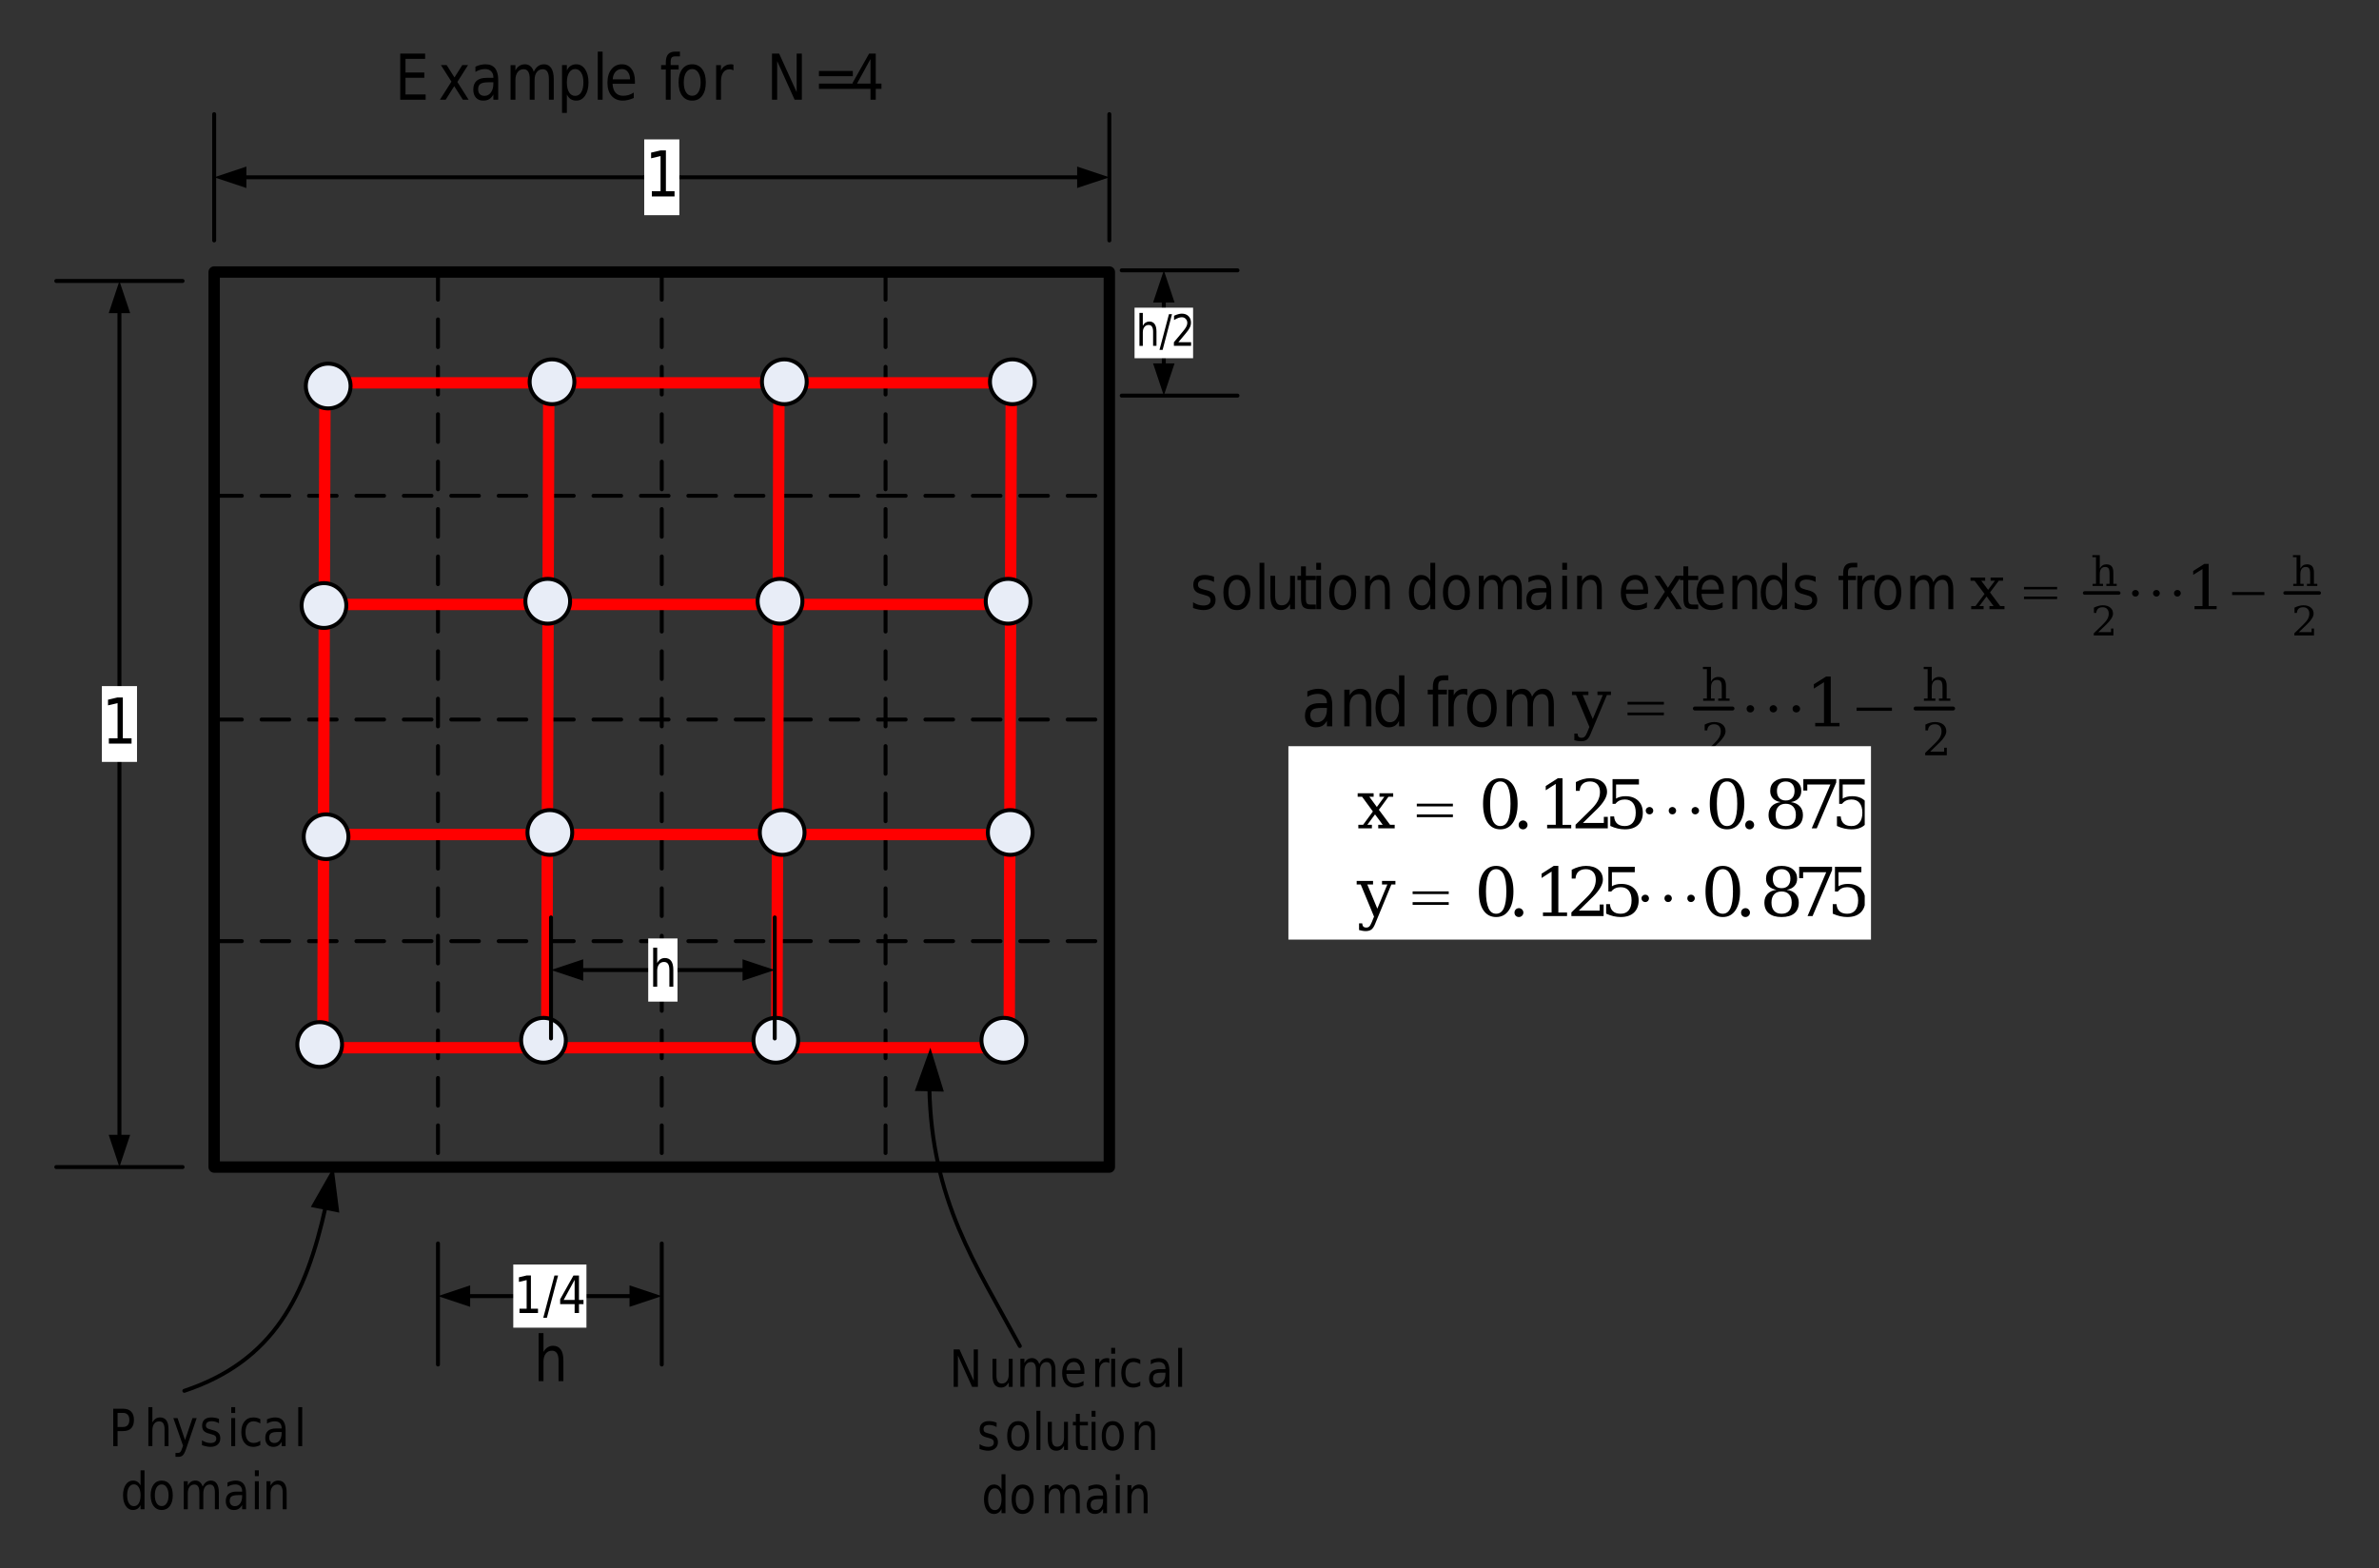 <?xml version="1.0" encoding="UTF-8"?>
<svg width="452pt" height="298pt" version="1.1" viewBox="0 0 452 298" xmlns="http://www.w3.org/2000/svg" xmlns:xlink="http://www.w3.org/1999/xlink">
 <rect x="0" y="0" width="452" height="298" fill="#333333" stroke="none"/>
 <defs>
  <symbol id="glyph0-1" overflow="visible">
   <path d="m1.281-1h1.656v-6.688l-1.812 0.422v-1.078l1.797-0.422h1.016v7.766h1.656v1h-4.312z"/>
  </symbol>
  <symbol id="glyph0-2" overflow="visible">
   <path d="m1.016-8.766h4.734v1h-3.734v2.594h3.578v1h-3.578v3.172h3.828v1h-4.828z"/>
  </symbol>
  <symbol id="glyph0-3" overflow="visible">
   <path d="m5.641-6.578-2.031 3.203 2.141 3.375h-1.094l-1.641-2.578-1.625 2.578h-1.094l2.188-3.438-2-3.141h1.094l1.484 2.344 1.484-2.344z"/>
  </symbol>
  <symbol id="glyph0-4" overflow="visible">
   <path d="m3.531-3.312c-0.75 0-1.273 0.105-1.562 0.312-0.281 0.199-0.422 0.539-0.422 1.016 0 0.387 0.102 0.695 0.312 0.922 0.219 0.219 0.516 0.328 0.891 0.328 0.508 0 0.914-0.211 1.219-0.641 0.312-0.426 0.469-0.988 0.469-1.688v-0.25zm1.828-0.438v3.75h-0.922v-1c-0.211 0.398-0.469 0.695-0.781 0.891-0.312 0.188-0.699 0.281-1.156 0.281-0.574 0-1.031-0.188-1.375-0.562-0.336-0.383-0.5-0.895-0.5-1.531 0-0.738 0.207-1.297 0.625-1.672 0.426-0.375 1.055-0.562 1.891-0.562h1.297v-0.109c0-0.488-0.141-0.867-0.422-1.141-0.273-0.281-0.664-0.422-1.172-0.422-0.324 0-0.637 0.047-0.938 0.141-0.305 0.094-0.594 0.23-0.875 0.406v-1c0.332-0.156 0.656-0.27 0.969-0.344 0.32-0.07 0.633-0.109 0.938-0.109 0.812 0 1.414 0.25 1.812 0.75 0.406 0.492 0.609 1.234 0.609 2.234z"/>
  </symbol>
  <symbol id="glyph0-5" overflow="visible">
   <path d="m5.344-5.312c0.227-0.488 0.504-0.848 0.828-1.078 0.32-0.227 0.703-0.344 1.141-0.344 0.582 0 1.031 0.242 1.344 0.719 0.32 0.48 0.484 1.164 0.484 2.047v3.969h-0.922v-3.938c0-0.625-0.102-1.086-0.297-1.391-0.188-0.312-0.48-0.469-0.875-0.469-0.48 0-0.859 0.188-1.141 0.562-0.273 0.367-0.406 0.871-0.406 1.516v3.719h-0.922v-3.938c0-0.633-0.102-1.102-0.297-1.406-0.188-0.301-0.48-0.453-0.875-0.453-0.469 0-0.844 0.188-1.125 0.562s-0.422 0.883-0.422 1.516v3.719h-0.922v-6.578h0.922v1.016c0.207-0.395 0.457-0.688 0.75-0.875 0.301-0.195 0.656-0.297 1.062-0.297s0.75 0.121 1.031 0.359c0.289 0.242 0.504 0.594 0.641 1.062z"/>
  </symbol>
  <symbol id="glyph0-6" overflow="visible">
   <path d="m1.859-0.984v3.484h-0.922v-9.078h0.922v1c0.195-0.395 0.441-0.688 0.734-0.875 0.301-0.188 0.656-0.281 1.062-0.281 0.688 0 1.242 0.32 1.672 0.953 0.426 0.637 0.641 1.469 0.641 2.5s-0.215 1.867-0.641 2.5c-0.43 0.637-0.984 0.953-1.672 0.953-0.406 0-0.762-0.094-1.062-0.281-0.293-0.195-0.539-0.488-0.734-0.875zm3.141-2.297c0-0.789-0.141-1.41-0.422-1.859-0.273-0.457-0.652-0.688-1.141-0.688-0.492 0-0.875 0.23-1.156 0.688-0.281 0.449-0.422 1.07-0.422 1.859 0 0.793 0.141 1.418 0.422 1.875 0.281 0.449 0.664 0.672 1.156 0.672 0.488 0 0.867-0.223 1.141-0.672 0.281-0.457 0.422-1.082 0.422-1.875z"/>
  </symbol>
  <symbol id="glyph0-7" overflow="visible">
   <path d="m0.969-9.141h0.922v9.141h-0.922z"/>
  </symbol>
  <symbol id="glyph0-8" overflow="visible">
   <path d="m5.781-3.562v0.531h-4.25c0.039 0.742 0.234 1.309 0.578 1.703 0.344 0.387 0.82 0.578 1.438 0.578 0.352 0 0.695-0.047 1.031-0.141 0.332-0.102 0.66-0.258 0.984-0.469v1.031c-0.336 0.156-0.68 0.277-1.031 0.359-0.344 0.094-0.695 0.141-1.047 0.141-0.898 0-1.609-0.301-2.141-0.906-0.523-0.613-0.781-1.441-0.781-2.484 0-1.082 0.25-1.938 0.75-2.562 0.5-0.633 1.172-0.953 2.016-0.953 0.75 0 1.344 0.289 1.781 0.859 0.445 0.562 0.672 1.336 0.672 2.312zm-0.922-0.312c-0.012-0.594-0.156-1.066-0.438-1.422-0.273-0.352-0.637-0.531-1.094-0.531-0.512 0-0.922 0.172-1.234 0.516s-0.492 0.824-0.531 1.438z"/>
  </symbol>
  <symbol id="glyph0-9" overflow="visible"></symbol>
  <symbol id="glyph0-10" overflow="visible">
   <path d="m3.812-9.141v0.906h-0.875c-0.336 0-0.57 0.078-0.703 0.234-0.125 0.156-0.188 0.438-0.188 0.844v0.578h1.516v0.844h-1.516v5.734h-0.922v-5.734h-0.891v-0.844h0.891v-0.453c0-0.738 0.145-1.273 0.438-1.609 0.289-0.332 0.75-0.5 1.375-0.5z"/>
  </symbol>
  <symbol id="glyph0-11" overflow="visible">
   <path d="m3.141-5.828c-0.492 0-0.883 0.23-1.172 0.688-0.281 0.449-0.422 1.07-0.422 1.859 0 0.781 0.141 1.402 0.422 1.859 0.289 0.449 0.68 0.672 1.172 0.672 0.5 0 0.891-0.223 1.172-0.672 0.289-0.457 0.438-1.078 0.438-1.859s-0.148-1.398-0.438-1.859c-0.281-0.457-0.672-0.688-1.172-0.688zm0-0.906c0.812 0 1.445 0.309 1.906 0.922 0.457 0.605 0.688 1.449 0.688 2.531 0 1.074-0.23 1.918-0.688 2.531-0.461 0.617-1.094 0.922-1.906 0.922-0.805 0-1.434-0.305-1.891-0.922-0.461-0.613-0.688-1.457-0.688-2.531 0-1.082 0.227-1.926 0.688-2.531 0.457-0.613 1.086-0.922 1.891-0.922z"/>
  </symbol>
  <symbol id="glyph0-12" overflow="visible">
   <path d="m4.234-5.562c-0.105-0.07-0.219-0.125-0.344-0.156-0.125-0.039-0.262-0.062-0.406-0.062-0.523 0-0.922 0.203-1.203 0.609-0.281 0.398-0.422 0.965-0.422 1.703v3.469h-0.922v-6.578h0.922v1.016c0.195-0.395 0.453-0.688 0.766-0.875 0.312-0.195 0.688-0.297 1.125-0.297 0.062 0 0.129 0.008 0.203 0.016 0.082 0.012 0.172 0.027 0.266 0.047z"/>
  </symbol>
  <symbol id="glyph0-13" overflow="visible">
   <path d="m1.016-8.766h1.359l3.328 7.328v-7.328h0.984v8.766h-1.375l-3.312-7.344v7.344h-0.984z"/>
  </symbol>
  <symbol id="glyph0-14" overflow="visible">
   <path d="m1.094-5.469h6.438v1h-6.438zm0 2.406h6.438v1h-6.438z"/>
  </symbol>
  <symbol id="glyph0-15" overflow="visible">
   <path d="m3.891-7.734-2.562 4.672h2.562zm-0.266-1.031h1.266v5.703h1.078v1h-1.078v2.062h-1v-2.062h-3.391v-1.156z"/>
  </symbol>
  <symbol id="glyph1-1" overflow="visible">
   <path d="m1.266-1h1.656v-6.672l-1.797 0.422v-1.078l1.797-0.422h1.016v7.75h1.641v1h-4.312z"/>
  </symbol>
  <symbol id="glyph1-2" overflow="visible">
   <path d="m5.641-3.969v3.969h-0.922v-3.922c0-0.625-0.105-1.086-0.312-1.391-0.211-0.312-0.523-0.469-0.938-0.469-0.5 0-0.898 0.188-1.188 0.562-0.281 0.367-0.422 0.871-0.422 1.516v3.703h-0.922v-9.125h0.922v3.578c0.219-0.395 0.477-0.688 0.781-0.875 0.301-0.195 0.645-0.297 1.031-0.297 0.645 0 1.133 0.234 1.469 0.703 0.332 0.461 0.5 1.141 0.5 2.047z"/>
  </symbol>
  <symbol id="glyph2-1" overflow="visible">
   <path d="m1.031-0.812h1.359v-5.438l-1.469 0.344v-0.875l1.453-0.344h0.828v6.312h1.344v0.812h-3.516z"/>
  </symbol>
  <symbol id="glyph2-2" overflow="visible">
   <path d="m2.125-7.125h0.688l-2.125 8.031h-0.688z"/>
  </symbol>
  <symbol id="glyph2-3" overflow="visible">
   <path d="m3.156-6.297-2.078 3.812h2.078zm-0.219-0.828h1.047v4.641h0.859v0.797h-0.859v1.688h-0.828v-1.688h-2.75v-0.922z"/>
  </symbol>
  <symbol id="glyph2-4" overflow="visible">
   <path d="m3.703-5.188v0.828c-0.211-0.125-0.43-0.219-0.656-0.281-0.23-0.07-0.469-0.109-0.719-0.109-0.375 0-0.656 0.07-0.844 0.203-0.18 0.137-0.266 0.34-0.266 0.609 0 0.199 0.062 0.359 0.188 0.484 0.133 0.117 0.406 0.227 0.812 0.328l0.25 0.062c0.539 0.137 0.922 0.328 1.141 0.578 0.227 0.242 0.344 0.578 0.344 1.016 0 0.492-0.172 0.883-0.516 1.172-0.336 0.293-0.793 0.438-1.375 0.438-0.25 0-0.512-0.031-0.781-0.094-0.262-0.051-0.539-0.133-0.828-0.25v-0.906c0.281 0.18 0.551 0.309 0.812 0.391 0.27 0.086 0.539 0.125 0.812 0.125 0.352 0 0.625-0.066 0.812-0.203 0.188-0.145 0.281-0.348 0.281-0.609 0-0.238-0.07-0.422-0.203-0.547-0.137-0.133-0.438-0.258-0.906-0.375l-0.266-0.062c-0.461-0.113-0.793-0.289-1-0.531-0.211-0.238-0.312-0.566-0.312-0.984 0-0.5 0.148-0.883 0.453-1.156 0.312-0.281 0.742-0.422 1.297-0.422 0.281 0 0.539 0.027 0.781 0.078 0.25 0.055 0.477 0.125 0.688 0.219z"/>
  </symbol>
  <symbol id="glyph2-5" overflow="visible">
   <path d="m2.562-4.734c-0.406 0-0.73 0.188-0.969 0.562-0.23 0.367-0.344 0.867-0.344 1.5 0 0.648 0.113 1.152 0.344 1.516 0.238 0.367 0.562 0.547 0.969 0.547 0.395 0 0.707-0.18 0.938-0.547 0.238-0.375 0.359-0.879 0.359-1.516 0-0.633-0.121-1.133-0.359-1.5-0.23-0.375-0.543-0.562-0.938-0.562zm0-0.75c0.645 0 1.156 0.25 1.531 0.75s0.562 1.188 0.562 2.062-0.188 1.562-0.562 2.062-0.887 0.75-1.531 0.75c-0.656 0-1.172-0.25-1.547-0.75-0.367-0.5-0.547-1.188-0.547-2.062s0.18-1.562 0.547-2.062c0.375-0.5 0.891-0.75 1.547-0.75z"/>
  </symbol>
  <symbol id="glyph2-6" overflow="visible">
   <path d="m0.781-7.438h0.75v7.438h-0.75z"/>
  </symbol>
  <symbol id="glyph2-7" overflow="visible">
   <path d="m0.703-2.109v-3.234h0.766v3.203c0 0.5 0.082 0.883 0.25 1.141 0.164 0.25 0.414 0.375 0.75 0.375 0.406 0 0.723-0.148 0.953-0.453 0.238-0.301 0.359-0.711 0.359-1.234v-3.031h0.75v5.344h-0.75v-0.828c-0.18 0.336-0.387 0.578-0.625 0.734-0.242 0.156-0.523 0.234-0.844 0.234-0.523 0-0.922-0.188-1.203-0.562-0.273-0.383-0.406-0.945-0.406-1.688zm1.891-3.375z"/>
  </symbol>
  <symbol id="glyph2-8" overflow="visible">
   <path d="m1.531-6.875v1.531h1.547v0.672h-1.547v2.906c0 0.438 0.051 0.719 0.156 0.844 0.102 0.125 0.312 0.188 0.625 0.188h0.766v0.734h-0.766c-0.586 0-0.984-0.125-1.203-0.375-0.219-0.258-0.328-0.723-0.328-1.391v-2.906h-0.562v-0.672h0.562v-1.531z"/>
  </symbol>
  <symbol id="glyph2-9" overflow="visible">
   <path d="m0.781-5.344h0.75v5.344h-0.75zm0-2.094h0.75v1.125h-0.75z"/>
  </symbol>
  <symbol id="glyph2-10" overflow="visible">
   <path d="m4.594-3.234v3.234h-0.75v-3.203c0-0.5-0.09-0.875-0.266-1.125-0.168-0.258-0.418-0.391-0.75-0.391-0.406 0-0.73 0.152-0.969 0.453-0.23 0.305-0.344 0.719-0.344 1.25v3.016h-0.75v-5.344h0.75v0.828c0.176-0.32 0.383-0.562 0.625-0.719 0.25-0.164 0.531-0.25 0.844-0.25 0.531 0 0.93 0.195 1.203 0.578 0.27 0.375 0.406 0.934 0.406 1.672z"/>
  </symbol>
  <symbol id="glyph2-11" overflow="visible"></symbol>
  <symbol id="glyph3-1" overflow="visible">
   <path d="m1.641-6.312v2.672h1.031c0.383 0 0.68-0.113 0.891-0.344 0.207-0.238 0.312-0.57 0.312-1 0-0.426-0.105-0.754-0.312-0.984-0.211-0.227-0.508-0.344-0.891-0.344zm-0.828-0.797h1.859c0.688 0 1.203 0.184 1.547 0.547 0.352 0.355 0.531 0.883 0.531 1.578 0 0.699-0.18 1.23-0.531 1.594-0.344 0.355-0.859 0.531-1.547 0.531h-1.031v2.859h-0.828z"/>
  </symbol>
  <symbol id="glyph3-2" overflow="visible">
   <path d="m4.578-3.219v3.219h-0.75v-3.188c0-0.508-0.086-0.891-0.25-1.141-0.168-0.25-0.422-0.375-0.766-0.375-0.398 0-0.715 0.152-0.953 0.453-0.23 0.305-0.344 0.715-0.344 1.234v3.016h-0.766v-7.406h0.766v2.906c0.176-0.32 0.383-0.562 0.625-0.719 0.25-0.156 0.531-0.234 0.844-0.234 0.52 0 0.914 0.188 1.188 0.562 0.27 0.375 0.406 0.934 0.406 1.672z"/>
  </symbol>
  <symbol id="glyph3-3" overflow="visible">
   <path d="m2.688 0.5c-0.219 0.633-0.43 1.047-0.625 1.234-0.199 0.195-0.465 0.297-0.797 0.297h-0.609v-0.734h0.438c0.207 0 0.367-0.059 0.484-0.172 0.113-0.117 0.238-0.387 0.375-0.812l0.141-0.391-1.844-5.25h0.797l1.422 4.172 1.422-4.172h0.797z"/>
  </symbol>
  <symbol id="glyph3-4" overflow="visible">
   <path d="m3.688-5.172v0.828c-0.211-0.125-0.43-0.219-0.656-0.281-0.23-0.07-0.465-0.109-0.703-0.109-0.375 0-0.656 0.07-0.844 0.203-0.188 0.137-0.281 0.34-0.281 0.609 0 0.199 0.066 0.355 0.203 0.469 0.133 0.117 0.406 0.227 0.812 0.328l0.25 0.078c0.531 0.125 0.906 0.312 1.125 0.562 0.227 0.242 0.344 0.578 0.344 1.016 0 0.492-0.168 0.883-0.5 1.172-0.336 0.293-0.797 0.438-1.391 0.438-0.242 0-0.496-0.031-0.766-0.094-0.262-0.051-0.539-0.129-0.828-0.234v-0.906c0.281 0.168 0.551 0.293 0.812 0.375 0.27 0.086 0.535 0.125 0.797 0.125 0.352 0 0.625-0.066 0.812-0.203 0.195-0.145 0.297-0.348 0.297-0.609 0-0.238-0.07-0.422-0.203-0.547-0.137-0.125-0.438-0.242-0.906-0.359l-0.266-0.078c-0.461-0.113-0.793-0.285-1-0.516-0.211-0.238-0.312-0.566-0.312-0.984 0-0.5 0.148-0.883 0.453-1.156 0.301-0.27 0.734-0.406 1.297-0.406 0.281 0 0.539 0.027 0.781 0.078 0.25 0.043 0.473 0.109 0.672 0.203z"/>
  </symbol>
  <symbol id="glyph3-5" overflow="visible">
   <path d="m0.781-5.328h0.75v5.328h-0.75zm0-2.078h0.75v1.109h-0.75z"/>
  </symbol>
  <symbol id="glyph3-6" overflow="visible">
   <path d="m4.062-5.125v0.812c-0.211-0.133-0.422-0.234-0.641-0.297-0.211-0.07-0.422-0.109-0.641-0.109-0.48 0-0.855 0.184-1.125 0.547-0.273 0.355-0.406 0.859-0.406 1.516 0 0.648 0.133 1.152 0.406 1.516 0.27 0.355 0.645 0.531 1.125 0.531 0.219 0 0.43-0.031 0.641-0.094 0.219-0.07 0.43-0.176 0.641-0.312v0.812c-0.211 0.117-0.43 0.199-0.656 0.25-0.219 0.062-0.453 0.094-0.703 0.094-0.688 0-1.234-0.25-1.641-0.75-0.406-0.508-0.609-1.191-0.609-2.047 0-0.875 0.203-1.555 0.609-2.047 0.414-0.5 0.977-0.75 1.688-0.75 0.227 0 0.453 0.027 0.672 0.078 0.227 0.055 0.441 0.137 0.641 0.25z"/>
  </symbol>
  <symbol id="glyph3-7" overflow="visible">
   <path d="m2.859-2.688c-0.605 0-1.027 0.086-1.266 0.25-0.23 0.168-0.344 0.445-0.344 0.828 0 0.312 0.086 0.562 0.266 0.75 0.176 0.18 0.414 0.266 0.719 0.266 0.414 0 0.75-0.172 1-0.516s0.375-0.801 0.375-1.375v-0.203zm1.5-0.359v3.047h-0.75v-0.812c-0.18 0.324-0.398 0.562-0.656 0.719-0.25 0.156-0.559 0.234-0.922 0.234-0.469 0-0.844-0.148-1.125-0.453-0.273-0.312-0.406-0.723-0.406-1.234 0-0.602 0.172-1.055 0.516-1.359 0.344-0.301 0.852-0.453 1.531-0.453h1.062v-0.094c0-0.406-0.117-0.719-0.344-0.938-0.23-0.219-0.547-0.328-0.953-0.328-0.262 0-0.516 0.039-0.766 0.109-0.25 0.074-0.492 0.184-0.719 0.328v-0.812c0.281-0.125 0.547-0.211 0.797-0.266 0.258-0.062 0.516-0.094 0.766-0.094 0.656 0 1.145 0.199 1.469 0.594 0.332 0.398 0.5 1 0.5 1.812z"/>
  </symbol>
  <symbol id="glyph3-8" overflow="visible">
   <path d="m0.781-7.406h0.75v7.406h-0.75z"/>
  </symbol>
  <symbol id="glyph3-9" overflow="visible"></symbol>
  <symbol id="glyph3-10" overflow="visible">
   <path d="m3.781-4.516v-2.891h0.75v7.406h-0.75v-0.797c-0.156 0.312-0.355 0.547-0.594 0.703-0.242 0.156-0.527 0.234-0.859 0.234-0.555 0-1.008-0.254-1.359-0.766-0.344-0.52-0.516-1.195-0.516-2.031 0-0.844 0.172-1.52 0.516-2.031 0.352-0.508 0.805-0.766 1.359-0.766 0.332 0 0.617 0.078 0.859 0.234 0.238 0.148 0.438 0.383 0.594 0.703zm-2.547 1.859c0 0.648 0.113 1.152 0.344 1.516 0.227 0.367 0.539 0.547 0.938 0.547 0.395 0 0.703-0.18 0.922-0.547 0.227-0.363 0.344-0.867 0.344-1.516 0-0.645-0.117-1.148-0.344-1.516-0.219-0.375-0.527-0.562-0.922-0.562-0.398 0-0.711 0.188-0.938 0.562-0.23 0.367-0.344 0.871-0.344 1.516z"/>
  </symbol>
  <symbol id="glyph3-11" overflow="visible">
   <path d="m2.547-4.719c-0.398 0-0.715 0.184-0.953 0.547-0.23 0.367-0.344 0.871-0.344 1.516 0 0.637 0.113 1.137 0.344 1.5 0.238 0.367 0.555 0.547 0.953 0.547 0.406 0 0.723-0.18 0.953-0.547 0.238-0.363 0.359-0.863 0.359-1.5 0-0.633-0.121-1.133-0.359-1.5-0.23-0.375-0.547-0.562-0.953-0.562zm0-0.734c0.656 0 1.172 0.25 1.547 0.75 0.375 0.492 0.562 1.172 0.562 2.047 0 0.867-0.188 1.547-0.562 2.047s-0.891 0.75-1.547 0.75c-0.648 0-1.156-0.25-1.531-0.75s-0.562-1.18-0.562-2.047c0-0.875 0.188-1.555 0.562-2.047 0.375-0.5 0.883-0.75 1.531-0.75z"/>
  </symbol>
  <symbol id="glyph3-12" overflow="visible">
   <path d="m4.344-4.312c0.188-0.395 0.41-0.68 0.672-0.859 0.258-0.188 0.566-0.281 0.922-0.281 0.469 0 0.832 0.195 1.094 0.578 0.258 0.387 0.391 0.938 0.391 1.656v3.219h-0.75v-3.188c0-0.508-0.078-0.891-0.234-1.141s-0.398-0.375-0.719-0.375c-0.387 0-0.695 0.152-0.922 0.453-0.219 0.305-0.328 0.715-0.328 1.234v3.016h-0.75v-3.188c0-0.52-0.078-0.898-0.234-1.141-0.156-0.25-0.398-0.375-0.719-0.375-0.387 0-0.695 0.152-0.922 0.453-0.219 0.305-0.328 0.715-0.328 1.234v3.016h-0.766v-5.328h0.766v0.828c0.164-0.332 0.367-0.57 0.609-0.719 0.238-0.156 0.523-0.234 0.859-0.234 0.32 0 0.598 0.102 0.828 0.297 0.238 0.188 0.414 0.469 0.531 0.844z"/>
  </symbol>
  <symbol id="glyph3-13" overflow="visible">
   <path d="m4.578-3.219v3.219h-0.75v-3.188c0-0.508-0.086-0.891-0.25-1.141-0.168-0.25-0.422-0.375-0.766-0.375-0.398 0-0.715 0.152-0.953 0.453-0.23 0.305-0.344 0.715-0.344 1.234v3.016h-0.766v-5.328h0.766v0.828c0.176-0.32 0.383-0.562 0.625-0.719 0.25-0.156 0.531-0.234 0.844-0.234 0.52 0 0.914 0.188 1.188 0.562 0.27 0.375 0.406 0.934 0.406 1.672z"/>
  </symbol>
  <symbol id="glyph3-14" overflow="visible">
   <path d="m0.812-7.109h1.109l2.703 5.953v-5.953h0.797v7.109h-1.109l-2.688-5.953v5.953h-0.812z"/>
  </symbol>
  <symbol id="glyph3-15" overflow="visible">
   <path d="m0.703-2.109v-3.219h0.75v3.188c0 0.512 0.082 0.891 0.25 1.141 0.176 0.25 0.43 0.375 0.766 0.375 0.406 0 0.723-0.148 0.953-0.453 0.238-0.301 0.359-0.711 0.359-1.234v-3.016h0.75v5.328h-0.75v-0.812c-0.188 0.324-0.402 0.562-0.641 0.719-0.242 0.156-0.516 0.234-0.828 0.234-0.523 0-0.922-0.188-1.203-0.562-0.273-0.383-0.406-0.945-0.406-1.688zm1.891-3.344z"/>
  </symbol>
  <symbol id="glyph3-16" overflow="visible">
   <path d="m4.688-2.891v0.438h-3.438c0.031 0.605 0.18 1.062 0.453 1.375 0.281 0.312 0.672 0.469 1.172 0.469 0.281 0 0.555-0.039 0.828-0.125 0.27-0.082 0.539-0.203 0.812-0.359v0.828c-0.273 0.125-0.547 0.227-0.828 0.297-0.281 0.07-0.57 0.109-0.859 0.109-0.73 0-1.309-0.242-1.734-0.734-0.43-0.5-0.641-1.172-0.641-2.016 0-0.875 0.203-1.566 0.609-2.078 0.406-0.508 0.953-0.766 1.641-0.766 0.613 0 1.098 0.23 1.453 0.688 0.352 0.461 0.531 1.086 0.531 1.875zm-0.75-0.25c0-0.477-0.117-0.859-0.344-1.141-0.219-0.289-0.516-0.438-0.891-0.438-0.418 0-0.75 0.141-1 0.422-0.25 0.273-0.398 0.656-0.438 1.156z"/>
  </symbol>
  <symbol id="glyph3-17" overflow="visible">
   <path d="m3.438-4.516c-0.094-0.051-0.195-0.094-0.297-0.125-0.094-0.031-0.199-0.047-0.312-0.047-0.43 0-0.758 0.164-0.984 0.484-0.219 0.324-0.328 0.789-0.328 1.391v2.812h-0.766v-5.328h0.766v0.828c0.156-0.32 0.359-0.562 0.609-0.719s0.555-0.234 0.922-0.234c0.051 0 0.109 0.008 0.172 0.016 0.062 0 0.129 0.012 0.203 0.031z"/>
  </symbol>
  <symbol id="glyph4-1" overflow="visible">
   <path d="m4.531-6.156v0.984c-0.262-0.145-0.531-0.254-0.812-0.328-0.281-0.082-0.574-0.125-0.875-0.125-0.449 0-0.789 0.086-1.016 0.25-0.23 0.156-0.344 0.391-0.344 0.703 0 0.242 0.078 0.434 0.234 0.578 0.164 0.137 0.492 0.266 0.984 0.391l0.328 0.078c0.645 0.156 1.102 0.383 1.375 0.672 0.281 0.281 0.422 0.684 0.422 1.203 0 0.594-0.211 1.062-0.625 1.406-0.406 0.344-0.969 0.516-1.688 0.516-0.305 0-0.617-0.039-0.938-0.109-0.324-0.062-0.668-0.16-1.031-0.297v-1.078c0.344 0.211 0.676 0.367 1 0.469 0.332 0.094 0.66 0.141 0.984 0.141 0.438 0 0.77-0.082 1-0.25 0.227-0.176 0.344-0.414 0.344-0.719 0-0.281-0.086-0.492-0.25-0.641-0.168-0.156-0.531-0.301-1.094-0.438l-0.328-0.094c-0.562-0.133-0.977-0.344-1.234-0.625-0.25-0.281-0.375-0.664-0.375-1.156 0-0.594 0.188-1.051 0.562-1.375 0.375-0.332 0.898-0.5 1.578-0.5 0.344 0 0.66 0.031 0.953 0.094 0.301 0.055 0.582 0.137 0.844 0.25z"/>
  </symbol>
  <symbol id="glyph4-2" overflow="visible">
   <path d="m3.125-5.609c-0.492 0-0.883 0.219-1.172 0.656-0.281 0.438-0.422 1.031-0.422 1.781 0 0.762 0.141 1.359 0.422 1.797 0.289 0.438 0.68 0.656 1.172 0.656 0.488 0 0.875-0.219 1.156-0.656 0.289-0.438 0.438-1.035 0.438-1.797 0-0.75-0.148-1.344-0.438-1.781-0.281-0.438-0.668-0.656-1.156-0.656zm0-0.891c0.801 0 1.426 0.297 1.875 0.891 0.457 0.586 0.688 1.398 0.688 2.438 0 1.043-0.23 1.859-0.688 2.453-0.449 0.594-1.074 0.891-1.875 0.891-0.805 0-1.434-0.297-1.891-0.891-0.449-0.594-0.672-1.41-0.672-2.453 0-1.039 0.223-1.852 0.672-2.438 0.457-0.594 1.086-0.891 1.891-0.891z"/>
  </symbol>
  <symbol id="glyph4-3" overflow="visible">
   <path d="m0.969-8.812h0.906v8.812h-0.906z"/>
  </symbol>
  <symbol id="glyph4-4" overflow="visible">
   <path d="m0.875-2.5v-3.844h0.906v3.797c0 0.605 0.102 1.059 0.312 1.359 0.207 0.305 0.52 0.453 0.938 0.453 0.488 0 0.875-0.176 1.156-0.531 0.289-0.363 0.438-0.859 0.438-1.484v-3.594h0.922v6.344h-0.922v-0.969c-0.219 0.387-0.48 0.672-0.781 0.859-0.293 0.188-0.633 0.281-1.016 0.281-0.648 0-1.137-0.223-1.469-0.672-0.324-0.457-0.484-1.125-0.484-2zm2.297-4z"/>
  </symbol>
  <symbol id="glyph4-5" overflow="visible">
   <path d="m1.875-8.141v1.797h1.891v0.812h-1.891v3.438c0 0.523 0.062 0.855 0.188 1 0.125 0.148 0.375 0.219 0.75 0.219h0.953v0.875h-0.953c-0.711 0-1.199-0.148-1.469-0.453-0.262-0.301-0.391-0.848-0.391-1.641v-3.438h-0.672v-0.812h0.672v-1.797z"/>
  </symbol>
  <symbol id="glyph4-6" overflow="visible">
   <path d="m0.969-6.344h0.906v6.344h-0.906zm0-2.469h0.906v1.328h-0.906z"/>
  </symbol>
  <symbol id="glyph4-7" overflow="visible">
   <path d="m5.609-3.828v3.828h-0.922v-3.797c0-0.594-0.105-1.039-0.312-1.344-0.199-0.301-0.508-0.453-0.922-0.453-0.5 0-0.898 0.184-1.188 0.547-0.281 0.355-0.422 0.844-0.422 1.469v3.578h-0.922v-6.344h0.922v0.984c0.227-0.375 0.488-0.656 0.781-0.844 0.301-0.195 0.645-0.297 1.031-0.297 0.645 0 1.129 0.23 1.453 0.688 0.332 0.449 0.5 1.109 0.5 1.984z"/>
  </symbol>
  <symbol id="glyph4-8" overflow="visible">
   <path d="m4.641-5.375v-3.438h0.922v8.812h-0.922v-0.953c-0.199 0.375-0.445 0.656-0.734 0.844-0.293 0.188-0.648 0.281-1.062 0.281-0.668 0-1.215-0.305-1.641-0.922-0.43-0.613-0.641-1.422-0.641-2.422 0-0.988 0.211-1.789 0.641-2.406 0.426-0.613 0.973-0.922 1.641-0.922 0.414 0 0.77 0.094 1.062 0.281 0.289 0.188 0.535 0.469 0.734 0.844zm-3.125 2.203c0 0.773 0.133 1.375 0.406 1.812 0.281 0.438 0.664 0.656 1.156 0.656 0.477 0 0.859-0.219 1.141-0.656s0.422-1.039 0.422-1.812c0-0.758-0.141-1.359-0.422-1.797s-0.664-0.656-1.141-0.656c-0.492 0-0.875 0.219-1.156 0.656-0.273 0.438-0.406 1.039-0.406 1.797z"/>
  </symbol>
  <symbol id="glyph4-9" overflow="visible">
   <path d="m5.312-5.125c0.227-0.469 0.5-0.812 0.812-1.031 0.32-0.227 0.703-0.344 1.141-0.344 0.582 0 1.031 0.234 1.344 0.703 0.32 0.461 0.484 1.117 0.484 1.969v3.828h-0.938v-3.797c0-0.602-0.094-1.051-0.281-1.344-0.188-0.301-0.477-0.453-0.859-0.453-0.48 0-0.859 0.184-1.141 0.547-0.273 0.355-0.406 0.844-0.406 1.469v3.578h-0.922v-3.797c0-0.602-0.094-1.051-0.281-1.344-0.188-0.301-0.48-0.453-0.875-0.453-0.48 0-0.859 0.184-1.141 0.547-0.273 0.367-0.406 0.855-0.406 1.469v3.578h-0.922v-6.344h0.922v0.984c0.219-0.383 0.473-0.672 0.766-0.859 0.289-0.188 0.633-0.281 1.031-0.281 0.406 0 0.75 0.121 1.031 0.359 0.289 0.23 0.504 0.57 0.641 1.016z"/>
  </symbol>
  <symbol id="glyph4-10" overflow="visible">
   <path d="m3.5-3.188c-0.742 0-1.258 0.102-1.547 0.297-0.281 0.188-0.422 0.516-0.422 0.984 0 0.367 0.102 0.656 0.312 0.875 0.219 0.219 0.516 0.328 0.891 0.328 0.508 0 0.914-0.203 1.219-0.609 0.312-0.414 0.469-0.961 0.469-1.641v-0.234zm1.828-0.438v3.625h-0.906v-0.969c-0.219 0.387-0.484 0.672-0.797 0.859s-0.695 0.281-1.141 0.281c-0.574 0-1.031-0.18-1.375-0.547-0.336-0.363-0.5-0.852-0.5-1.469 0-0.719 0.207-1.254 0.625-1.609 0.426-0.363 1.055-0.547 1.891-0.547h1.297v-0.109c0-0.477-0.141-0.848-0.422-1.109-0.281-0.258-0.672-0.391-1.172-0.391-0.324 0-0.637 0.047-0.938 0.141-0.305 0.086-0.594 0.211-0.875 0.375v-0.953c0.344-0.145 0.672-0.254 0.984-0.328 0.312-0.082 0.617-0.125 0.922-0.125 0.812 0 1.414 0.242 1.812 0.719 0.395 0.48 0.594 1.199 0.594 2.156z"/>
  </symbol>
  <symbol id="glyph4-11" overflow="visible">
   <path d="m5.75-3.438v0.516h-4.234c0.039 0.719 0.234 1.266 0.578 1.641s0.816 0.562 1.422 0.562c0.352 0 0.695-0.047 1.031-0.141 0.332-0.102 0.66-0.254 0.984-0.453v0.984c-0.336 0.168-0.672 0.293-1.016 0.375-0.344 0.082-0.695 0.125-1.047 0.125-0.898 0-1.605-0.297-2.125-0.891-0.523-0.594-0.781-1.391-0.781-2.391 0-1.039 0.242-1.863 0.734-2.469 0.5-0.613 1.164-0.922 2-0.922 0.758 0 1.359 0.277 1.797 0.828 0.438 0.555 0.656 1.297 0.656 2.234zm-0.922-0.297c-0.012-0.57-0.156-1.023-0.438-1.359-0.273-0.344-0.633-0.516-1.078-0.516-0.512 0-0.922 0.168-1.234 0.5-0.305 0.324-0.48 0.781-0.531 1.375z"/>
  </symbol>
  <symbol id="glyph4-12" overflow="visible">
   <path d="m5.609-6.344-2.016 3.094 2.125 3.25h-1.094l-1.625-2.484-1.625 2.484h-1.078l2.172-3.312-1.984-3.031h1.078l1.484 2.266 1.484-2.266z"/>
  </symbol>
  <symbol id="glyph4-13" overflow="visible">
   <path d="m3.797-8.812v0.875h-0.891c-0.324 0-0.555 0.078-0.688 0.234-0.125 0.148-0.188 0.414-0.188 0.797v0.562h1.516v0.812h-1.516v5.531h-0.922v-5.531h-0.875v-0.812h0.875v-0.438c0-0.707 0.145-1.223 0.438-1.547 0.289-0.32 0.75-0.484 1.375-0.484z"/>
  </symbol>
  <symbol id="glyph4-14" overflow="visible">
   <path d="m4.203-5.359c-0.105-0.07-0.219-0.125-0.344-0.156-0.117-0.031-0.246-0.047-0.391-0.047-0.523 0-0.922 0.195-1.203 0.578-0.281 0.375-0.422 0.922-0.422 1.641v3.344h-0.922v-6.344h0.922v0.984c0.195-0.383 0.445-0.672 0.75-0.859 0.312-0.188 0.691-0.281 1.141-0.281 0.062 0 0.129 0.008 0.203 0.016 0.082 0.012 0.172 0.027 0.266 0.047z"/>
  </symbol>
  <symbol id="glyph5-1" overflow="visible">
   <path d="m3.484-3.672 1.297-1.734h-0.828v-0.609h2.375v0.609h-0.812l-1.672 2.219 1.938 2.594h0.812v0.594h-2.859v-0.594h0.781l-1.344-1.812-1.359 1.812h0.812v0.594h-2.359v-0.594h0.812l1.719-2.297-1.891-2.516h-0.766v-0.609h2.781v0.609h-0.75z"/>
  </symbol>
  <symbol id="glyph5-2" overflow="visible">
   <path d="m1.703 0v-0.594h1.516v-7.031l-1.766 1.094v-0.734l2.125-1.344h0.812v8.016h1.516v0.594z"/>
  </symbol>
  <symbol id="glyph6-1" overflow="visible">
   <path d="m0.219-4.234h6.297v0.469h-6.297zm0 1.844h6.297v0.469h-6.297z"/>
  </symbol>
  <symbol id="glyph7-1" overflow="visible">
   <path d="m0.328 0v-0.406h0.641v-5.062h-0.688v-0.391h1.406v2.562c0.133-0.27 0.305-0.473 0.516-0.609 0.207-0.133 0.453-0.203 0.734-0.203 0.457 0 0.789 0.125 1 0.375 0.219 0.25 0.328 0.648 0.328 1.188v2.141h0.641v0.406h-1.969v-0.406h0.609v-1.922c0-0.488-0.062-0.82-0.188-1-0.117-0.188-0.336-0.281-0.656-0.281-0.336 0-0.59 0.121-0.766 0.359-0.168 0.23-0.25 0.57-0.25 1.016v1.828h0.625v0.406z"/>
  </symbol>
  <symbol id="glyph7-2" overflow="visible">
   <path d="m1.016-4.281h-0.438v-1c0.281-0.145 0.562-0.254 0.844-0.328 0.281-0.082 0.555-0.125 0.828-0.125 0.602 0 1.078 0.148 1.422 0.438 0.352 0.281 0.531 0.668 0.531 1.156 0 0.543-0.398 1.199-1.188 1.969l-0.141 0.141-1.469 1.406h2.422v-0.688h0.453v1.312h-3.734v-0.406l1.75-1.703c0.395-0.383 0.676-0.734 0.844-1.047 0.164-0.312 0.25-0.641 0.25-0.984 0-0.383-0.105-0.68-0.312-0.891-0.199-0.219-0.48-0.328-0.844-0.328-0.367 0-0.652 0.09-0.859 0.266-0.199 0.18-0.32 0.449-0.359 0.812z"/>
  </symbol>
  <symbol id="glyph8-1" overflow="visible">
   <path d="m9.953-3.656c0.188 0 0.344 0.062 0.469 0.188 0.125 0.117 0.188 0.262 0.188 0.438 0 0.168-0.07 0.32-0.203 0.453-0.125 0.125-0.277 0.188-0.453 0.188-0.18 0-0.328-0.062-0.453-0.188-0.125-0.133-0.188-0.285-0.188-0.453 0-0.176 0.062-0.32 0.188-0.438 0.125-0.125 0.273-0.188 0.453-0.188zm-3.969 0c0.176 0 0.328 0.062 0.453 0.188 0.125 0.117 0.188 0.262 0.188 0.438 0 0.168-0.062 0.32-0.188 0.453-0.125 0.125-0.277 0.188-0.453 0.188-0.188 0-0.344-0.062-0.469-0.188-0.125-0.133-0.188-0.285-0.188-0.453 0-0.176 0.062-0.32 0.188-0.438 0.125-0.125 0.281-0.188 0.469-0.188zm-3.984 0c0.176 0 0.328 0.062 0.453 0.188 0.125 0.117 0.188 0.262 0.188 0.438 0 0.18-0.062 0.328-0.188 0.453s-0.281 0.188-0.469 0.188c-0.18 0-0.328-0.062-0.453-0.188-0.125-0.133-0.188-0.285-0.188-0.453 0-0.176 0.062-0.32 0.188-0.438 0.133-0.125 0.289-0.188 0.469-0.188z"/>
  </symbol>
  <symbol id="glyph9-1" overflow="visible">
   <path d="m6.344-2.688h-6.125v-0.562h6.125z"/>
  </symbol>
  <symbol id="glyph10-1" overflow="visible">
   <path d="m3.844-3.5c-0.812 0-1.375 0.105-1.688 0.312-0.312 0.211-0.469 0.57-0.469 1.078 0 0.406 0.113 0.73 0.344 0.969 0.238 0.242 0.562 0.359 0.969 0.359 0.551 0 0.992-0.223 1.328-0.672 0.344-0.445 0.516-1.047 0.516-1.797v-0.25zm2.016-0.484v3.984h-1.016v-1.062c-0.23 0.43-0.516 0.746-0.859 0.953-0.344 0.195-0.762 0.297-1.25 0.297-0.637 0-1.141-0.195-1.516-0.594-0.367-0.406-0.547-0.945-0.547-1.625 0-0.781 0.227-1.367 0.688-1.766 0.469-0.406 1.16-0.609 2.078-0.609h1.406v-0.109c0-0.52-0.152-0.926-0.453-1.219-0.305-0.289-0.73-0.438-1.281-0.438-0.355 0-0.699 0.047-1.031 0.141-0.336 0.094-0.652 0.242-0.953 0.438v-1.062c0.363-0.156 0.719-0.273 1.062-0.359 0.352-0.082 0.691-0.125 1.016-0.125 0.895 0 1.562 0.262 2 0.781 0.438 0.523 0.656 1.312 0.656 2.375z"/>
  </symbol>
  <symbol id="glyph10-2" overflow="visible">
   <path d="m6.156-4.203v4.203h-1v-4.172c0-0.656-0.117-1.145-0.344-1.469-0.23-0.332-0.57-0.5-1.016-0.5-0.555 0-0.984 0.199-1.297 0.594-0.312 0.387-0.469 0.922-0.469 1.609v3.938h-1.016v-6.969h1.016v1.078c0.238-0.414 0.52-0.727 0.844-0.938 0.332-0.207 0.711-0.312 1.141-0.312 0.707 0 1.238 0.25 1.594 0.75 0.363 0.492 0.547 1.219 0.547 2.188z"/>
  </symbol>
  <symbol id="glyph10-3" overflow="visible">
   <path d="m5.094-5.922v-3.766h1.016v9.688h-1.016v-1.047c-0.211 0.418-0.477 0.73-0.797 0.938-0.324 0.195-0.715 0.297-1.172 0.297-0.742 0-1.344-0.336-1.812-1.016-0.461-0.676-0.688-1.562-0.688-2.656s0.227-1.973 0.688-2.641c0.469-0.676 1.07-1.016 1.812-1.016 0.457 0 0.848 0.105 1.172 0.312 0.32 0.199 0.586 0.5 0.797 0.906zm-3.438 2.438c0 0.844 0.148 1.508 0.453 1.984 0.312 0.48 0.734 0.719 1.266 0.719s0.945-0.238 1.25-0.719c0.312-0.477 0.469-1.141 0.469-1.984s-0.156-1.504-0.469-1.984c-0.305-0.477-0.719-0.719-1.25-0.719s-0.953 0.242-1.266 0.719c-0.305 0.48-0.453 1.141-0.453 1.984z"/>
  </symbol>
  <symbol id="glyph10-4" overflow="visible">
   <path d="m4.156-9.688v0.953h-0.953c-0.367 0-0.621 0.086-0.766 0.25-0.137 0.168-0.203 0.465-0.203 0.891v0.625h1.656v0.891h-1.656v6.078h-1.016v-6.078h-0.969v-0.891h0.969v-0.484c0-0.781 0.156-1.348 0.469-1.703 0.32-0.352 0.828-0.531 1.516-0.531z"/>
  </symbol>
  <symbol id="glyph10-5" overflow="visible">
   <path d="m4.609-5.906c-0.117-0.07-0.242-0.125-0.375-0.156-0.125-0.039-0.273-0.062-0.438-0.062-0.562 0-1 0.215-1.312 0.641-0.305 0.418-0.453 1.023-0.453 1.812v3.672h-1.016v-6.969h1.016v1.078c0.207-0.426 0.484-0.738 0.828-0.938 0.344-0.207 0.754-0.312 1.234-0.312 0.07 0 0.148 0.008 0.234 0.016 0.082 0.012 0.176 0.027 0.281 0.047z"/>
  </symbol>
  <symbol id="glyph10-6" overflow="visible">
   <path d="m3.438-6.172c-0.543 0-0.969 0.242-1.281 0.719-0.312 0.48-0.469 1.137-0.469 1.969 0 0.836 0.156 1.492 0.469 1.969 0.312 0.48 0.738 0.719 1.281 0.719 0.531 0 0.953-0.238 1.266-0.719 0.32-0.477 0.484-1.133 0.484-1.969 0-0.82-0.164-1.473-0.484-1.953-0.312-0.488-0.734-0.734-1.266-0.734zm0-0.969c0.875 0 1.562 0.324 2.062 0.969 0.5 0.648 0.75 1.543 0.75 2.688 0 1.148-0.25 2.047-0.75 2.703-0.5 0.648-1.188 0.969-2.062 0.969-0.887 0-1.578-0.32-2.078-0.969-0.492-0.656-0.734-1.555-0.734-2.703 0-1.145 0.242-2.039 0.734-2.688 0.5-0.645 1.191-0.969 2.078-0.969z"/>
  </symbol>
  <symbol id="glyph10-7" overflow="visible">
   <path d="m5.828-5.641c0.258-0.508 0.562-0.883 0.906-1.125 0.352-0.25 0.766-0.375 1.234-0.375 0.645 0 1.141 0.258 1.484 0.766 0.344 0.512 0.516 1.234 0.516 2.172v4.203h-1v-4.172c0-0.664-0.105-1.16-0.312-1.484-0.211-0.32-0.527-0.484-0.953-0.484-0.531 0-0.949 0.199-1.25 0.594-0.305 0.387-0.453 0.922-0.453 1.609v3.938h-1.016v-4.172c0-0.676-0.105-1.172-0.312-1.484-0.211-0.32-0.527-0.484-0.953-0.484-0.523 0-0.934 0.199-1.234 0.594-0.305 0.398-0.453 0.934-0.453 1.609v3.938h-1.016v-6.969h1.016v1.078c0.227-0.426 0.504-0.738 0.828-0.938 0.32-0.207 0.703-0.312 1.141-0.312 0.445 0 0.828 0.133 1.141 0.391 0.312 0.25 0.539 0.621 0.688 1.109z"/>
  </symbol>
  <symbol id="glyph11-1" overflow="visible">
   <path d="m2.828 1.219 0.453-1.109-2.547-6.062h-0.766v-0.672h3.125v0.672h-1.094l1.922 4.547 1.906-4.547h-1.016v-0.672h2.562v0.672h-0.766l-3.125 7.453c-0.211 0.508-0.445 0.859-0.703 1.047-0.262 0.188-0.633 0.281-1.109 0.281-0.199 0-0.402-0.016-0.609-0.047-0.211-0.031-0.422-0.078-0.641-0.141v-1.266h0.609c0.02 0.281 0.086 0.484 0.203 0.609 0.125 0.125 0.316 0.188 0.578 0.188 0.227 0 0.414-0.07 0.562-0.203 0.145-0.125 0.297-0.375 0.453-0.75z"/>
  </symbol>
  <symbol id="glyph11-2" overflow="visible">
   <path d="m1.859 0v-0.656h1.672v-7.734l-1.938 1.219v-0.828l2.344-1.469h0.875v8.812h1.672v0.656z"/>
  </symbol>
  <symbol id="glyph12-1" overflow="visible">
   <path d="m0.234-4.656h6.906v0.516h-6.906zm0 2.031h6.906v0.516h-6.906z"/>
  </symbol>
  <symbol id="glyph13-1" overflow="visible">
   <path d="m0.359 0v-0.438h0.703v-5.578h-0.75v-0.438h1.531v2.828c0.145-0.301 0.332-0.523 0.562-0.672 0.238-0.156 0.508-0.234 0.812-0.234 0.5 0 0.867 0.141 1.109 0.422 0.238 0.281 0.359 0.715 0.359 1.297v2.375h0.688v0.438h-2.156v-0.438h0.672v-2.125c0-0.539-0.07-0.91-0.203-1.109-0.137-0.195-0.375-0.297-0.719-0.297-0.367 0-0.648 0.133-0.844 0.391-0.188 0.25-0.281 0.625-0.281 1.125v2.016h0.688v0.438z"/>
  </symbol>
  <symbol id="glyph13-2" overflow="visible">
   <path d="m1.125-4.719h-0.484v-1.109c0.301-0.156 0.602-0.273 0.906-0.359 0.312-0.082 0.617-0.125 0.922-0.125 0.656 0 1.176 0.156 1.562 0.469 0.383 0.312 0.578 0.742 0.578 1.281 0 0.605-0.434 1.328-1.297 2.172-0.074 0.062-0.125 0.109-0.156 0.141l-1.609 1.562h2.656v-0.75h0.5v1.438h-4.109v-0.453l1.938-1.875c0.426-0.414 0.727-0.797 0.906-1.141 0.176-0.352 0.266-0.719 0.266-1.094 0-0.414-0.109-0.738-0.328-0.969-0.219-0.238-0.527-0.359-0.922-0.359-0.406 0-0.727 0.102-0.953 0.297-0.219 0.188-0.344 0.48-0.375 0.875z"/>
  </symbol>
  <symbol id="glyph14-1" overflow="visible">
   <path d="m10.922-4.031c0.195 0 0.363 0.07 0.5 0.203 0.145 0.137 0.219 0.297 0.219 0.484 0 0.199-0.074 0.367-0.219 0.5-0.137 0.137-0.305 0.203-0.5 0.203-0.199 0-0.371-0.066-0.516-0.203-0.137-0.133-0.203-0.301-0.203-0.5 0-0.188 0.066-0.348 0.203-0.484 0.145-0.133 0.316-0.203 0.516-0.203zm-4.359 0c0.188 0 0.348 0.07 0.484 0.203 0.145 0.137 0.219 0.297 0.219 0.484 0 0.199-0.074 0.367-0.219 0.5-0.137 0.137-0.297 0.203-0.484 0.203-0.199 0-0.371-0.066-0.516-0.203-0.137-0.133-0.203-0.301-0.203-0.5 0-0.188 0.066-0.348 0.203-0.484 0.145-0.133 0.316-0.203 0.516-0.203zm-4.375 0c0.195 0 0.363 0.07 0.5 0.203 0.145 0.137 0.219 0.297 0.219 0.484 0 0.199-0.074 0.367-0.219 0.5-0.137 0.137-0.309 0.203-0.516 0.203-0.199 0-0.367-0.066-0.5-0.203-0.137-0.133-0.203-0.301-0.203-0.5 0-0.188 0.066-0.348 0.203-0.484 0.145-0.133 0.316-0.203 0.516-0.203z"/>
  </symbol>
  <symbol id="glyph15-1" overflow="visible">
   <path d="m6.953-2.953h-6.719v-0.609h6.719z"/>
  </symbol>
  <symbol id="glyph16-1" overflow="visible">
   <path d="m3.797-4.062 1.422-1.938h-0.922v-0.672h2.609v0.672h-0.906l-1.812 2.469 2.125 2.859h0.875v0.672h-3.125v-0.672h0.859l-1.469-1.984-1.469 1.984h0.875v0.672h-2.578v-0.672h0.906l1.859-2.531-2.047-2.797h-0.844v-0.672h3.031v0.672h-0.812z"/>
  </symbol>
  <symbol id="glyph16-2" overflow="visible">
   <path d="m4.141-0.438c0.645 0 1.129-0.348 1.453-1.047 0.32-0.707 0.484-1.77 0.484-3.188 0-1.414-0.164-2.473-0.484-3.172-0.324-0.707-0.809-1.062-1.453-1.062-0.648 0-1.133 0.355-1.453 1.062-0.324 0.699-0.484 1.758-0.484 3.172 0 1.418 0.16 2.481 0.484 3.188 0.32 0.699 0.805 1.047 1.453 1.047zm0 0.625c-1.031 0-1.84-0.426-2.422-1.281-0.574-0.852-0.859-2.047-0.859-3.578s0.285-2.723 0.859-3.578c0.582-0.852 1.391-1.281 2.422-1.281s1.832 0.43 2.406 1.281c0.582 0.855 0.875 2.047 0.875 3.578s-0.293 2.727-0.875 3.578c-0.574 0.855-1.375 1.281-2.406 1.281z"/>
  </symbol>
  <symbol id="glyph16-3" overflow="visible">
   <path d="m1.234-0.656c0-0.227 0.078-0.426 0.234-0.594 0.164-0.164 0.367-0.25 0.609-0.25 0.227 0 0.426 0.086 0.594 0.25 0.164 0.168 0.25 0.367 0.25 0.594 0 0.23-0.086 0.43-0.25 0.594-0.168 0.164-0.367 0.25-0.594 0.25-0.242 0-0.445-0.078-0.609-0.234-0.156-0.164-0.234-0.367-0.234-0.609z"/>
  </symbol>
  <symbol id="glyph16-4" overflow="visible">
   <path d="m1.859 0v-0.672h1.641v-7.781l-1.906 1.219v-0.812l2.312-1.484h0.875v8.859h1.656v0.672z"/>
  </symbol>
  <symbol id="glyph16-5" overflow="visible">
   <path d="m1.672-7.125h-0.719v-1.672c0.457-0.238 0.914-0.422 1.375-0.547 0.457-0.125 0.906-0.188 1.344-0.188 0.988 0 1.77 0.242 2.344 0.719 0.57 0.469 0.859 1.105 0.859 1.906 0 0.918-0.648 2.016-1.938 3.297-0.105 0.094-0.184 0.168-0.234 0.219l-2.406 2.359h3.969v-1.156h0.75v2.188h-6.125v-0.688l2.875-2.828c0.633-0.625 1.086-1.195 1.359-1.719 0.27-0.531 0.406-1.086 0.406-1.672 0-0.625-0.168-1.113-0.5-1.469-0.336-0.352-0.793-0.531-1.375-0.531-0.605 0-1.074 0.152-1.406 0.453-0.336 0.293-0.527 0.734-0.578 1.328z"/>
  </symbol>
  <symbol id="glyph16-6" overflow="visible">
   <path d="m6.547-9.359v1.031h-4.344v2.672c0.219-0.145 0.473-0.254 0.766-0.328 0.301-0.082 0.633-0.125 1-0.125 1.02 0 1.828 0.281 2.422 0.844s0.891 1.328 0.891 2.297c0 0.992-0.305 1.766-0.906 2.328-0.594 0.555-1.434 0.828-2.516 0.828-0.438 0-0.887-0.055-1.344-0.156-0.461-0.102-0.93-0.266-1.406-0.484v-1.812h0.719c0.039 0.594 0.234 1.047 0.578 1.359s0.828 0.469 1.453 0.469c0.664 0 1.176-0.219 1.531-0.656 0.363-0.438 0.547-1.062 0.547-1.875s-0.18-1.43-0.531-1.859c-0.355-0.438-0.871-0.656-1.547-0.656-0.387 0-0.727 0.07-1.016 0.203-0.293 0.137-0.547 0.344-0.766 0.625h-0.547v-4.703z"/>
  </symbol>
  <symbol id="glyph16-7" overflow="visible">
   <path d="m6.062-2.562c0-0.664-0.168-1.18-0.5-1.547-0.336-0.375-0.809-0.562-1.422-0.562-0.617 0-1.09 0.188-1.422 0.562-0.336 0.367-0.5 0.883-0.5 1.547 0 0.68 0.164 1.203 0.5 1.578 0.332 0.367 0.805 0.547 1.422 0.547 0.613 0 1.086-0.18 1.422-0.547 0.332-0.375 0.5-0.898 0.5-1.578zm-0.25-4.547c0-0.562-0.148-1-0.438-1.312-0.293-0.32-0.703-0.484-1.234-0.484-0.523 0-0.934 0.164-1.234 0.484-0.293 0.312-0.438 0.75-0.438 1.312 0 0.574 0.145 1.023 0.438 1.344 0.301 0.312 0.711 0.469 1.234 0.469 0.531 0 0.941-0.156 1.234-0.469 0.289-0.32 0.438-0.77 0.438-1.344zm-0.688 2.125c0.719 0.094 1.273 0.355 1.672 0.781 0.406 0.43 0.609 0.977 0.609 1.641 0 0.887-0.281 1.57-0.844 2.047-0.562 0.469-1.371 0.703-2.422 0.703-1.043 0-1.852-0.234-2.422-0.703-0.562-0.477-0.844-1.16-0.844-2.047 0-0.664 0.195-1.211 0.594-1.641 0.406-0.426 0.973-0.688 1.703-0.781-0.648-0.113-1.141-0.352-1.484-0.719-0.336-0.363-0.5-0.832-0.5-1.406 0-0.75 0.258-1.336 0.781-1.766 0.531-0.438 1.254-0.656 2.172-0.656 0.914 0 1.633 0.219 2.156 0.656 0.531 0.43 0.797 1.016 0.797 1.766 0 0.574-0.172 1.043-0.516 1.406-0.336 0.367-0.82 0.605-1.453 0.719z"/>
  </symbol>
  <symbol id="glyph16-8" overflow="visible">
   <path d="m7.344-8.719-3.703 8.719h-0.953l3.547-8.328h-4.391v1.141h-0.75v-2.172h6.25z"/>
  </symbol>
  <symbol id="glyph16-9" overflow="visible">
   <path d="m2.812 1.219 0.453-1.109-2.531-6.109h-0.766v-0.672h3.109v0.672h-1.094l1.906 4.594 1.906-4.594h-1.016v-0.672h2.547v0.672h-0.766l-3.094 7.5c-0.211 0.52-0.445 0.875-0.703 1.062-0.262 0.195-0.625 0.297-1.094 0.297-0.199 0-0.406-0.023-0.625-0.062-0.211-0.031-0.418-0.078-0.625-0.141v-1.266h0.594c0.031 0.281 0.102 0.484 0.219 0.609 0.125 0.125 0.312 0.188 0.562 0.188 0.238 0 0.426-0.07 0.562-0.203 0.145-0.125 0.297-0.383 0.453-0.766z"/>
  </symbol>
  <symbol id="glyph17-1" overflow="visible">
   <path d="m0.234-4.688h6.859v0.516h-6.859zm0 2.047h6.859v0.516h-6.859z"/>
  </symbol>
  <symbol id="glyph18-1" overflow="visible">
   <path d="m10.859-4.062c0.195 0 0.363 0.07 0.5 0.203 0.145 0.137 0.219 0.305 0.219 0.5 0 0.188-0.074 0.355-0.219 0.5-0.148 0.137-0.312 0.203-0.5 0.203-0.199 0-0.367-0.066-0.5-0.203-0.137-0.145-0.203-0.312-0.203-0.5 0-0.195 0.066-0.363 0.203-0.5 0.133-0.133 0.301-0.203 0.5-0.203zm-4.344 0c0.195 0 0.363 0.07 0.5 0.203 0.133 0.137 0.203 0.305 0.203 0.5 0 0.188-0.07 0.355-0.203 0.5-0.137 0.137-0.305 0.203-0.5 0.203-0.199 0-0.367-0.066-0.5-0.203-0.137-0.145-0.203-0.312-0.203-0.5 0-0.195 0.066-0.363 0.203-0.5 0.133-0.133 0.301-0.203 0.5-0.203zm-4.344 0c0.195 0 0.363 0.07 0.5 0.203 0.133 0.137 0.203 0.305 0.203 0.5 0 0.199-0.07 0.367-0.203 0.5-0.137 0.137-0.309 0.203-0.516 0.203-0.188 0-0.355-0.066-0.5-0.203-0.137-0.145-0.203-0.312-0.203-0.5 0-0.195 0.07-0.363 0.219-0.5 0.145-0.133 0.312-0.203 0.5-0.203z"/>
  </symbol>
  <symbol id="glyph19-1" overflow="visible">
   <path d="m3.875-2.719v2.719h-0.641v-2.703c0-0.426-0.074-0.742-0.219-0.953-0.137-0.207-0.344-0.312-0.625-0.312-0.344 0-0.617 0.133-0.812 0.391-0.199 0.25-0.297 0.594-0.297 1.031v2.547h-0.641v-6.266h0.641v2.453c0.145-0.27 0.32-0.473 0.531-0.609 0.207-0.133 0.445-0.203 0.719-0.203 0.438 0 0.77 0.164 1 0.484 0.227 0.324 0.344 0.797 0.344 1.422z"/>
  </symbol>
  <symbol id="glyph19-2" overflow="visible">
   <path d="m1.797-6.016h0.578l-1.781 6.781h-0.594z"/>
  </symbol>
  <symbol id="glyph19-3" overflow="visible">
   <path d="m1.359-0.688h2.422v0.688h-3.266v-0.688c0.258-0.32 0.617-0.75 1.078-1.281 0.457-0.539 0.742-0.891 0.859-1.047 0.227-0.289 0.383-0.535 0.469-0.734 0.094-0.207 0.141-0.41 0.141-0.609 0-0.312-0.102-0.566-0.297-0.766-0.188-0.207-0.438-0.312-0.75-0.312-0.219 0-0.449 0.047-0.688 0.141-0.242 0.086-0.5 0.215-0.781 0.391v-0.812c0.281-0.133 0.539-0.234 0.781-0.297 0.25-0.07 0.473-0.109 0.672-0.109 0.539 0 0.969 0.156 1.281 0.469 0.32 0.312 0.484 0.73 0.484 1.25 0 0.25-0.043 0.484-0.125 0.703-0.086 0.219-0.23 0.48-0.438 0.781-0.055 0.086-0.234 0.312-0.547 0.688-0.305 0.367-0.734 0.883-1.297 1.547z"/>
  </symbol>
  <clipPath id="clip2">
   <path d="m226.13 106h4.871v7h-4.871z"/>
  </clipPath>
  <clipPath id="clip3">
   <path d="m397 112h5v5.781h-5z"/>
  </clipPath>
  <clipPath id="clip4">
   <path d="m435 112h5v5.781h-5z"/>
  </clipPath>
  <clipPath id="clip5">
   <path d="m433 109h8.855v2h-8.855z"/>
  </clipPath>
  <clipPath id="clip6">
   <path d="m247.26 127h6.738v9h-6.738z"/>
  </clipPath>
  <clipPath id="clip7">
   <path d="m323 134h5v6.555h-5z"/>
  </clipPath>
  <clipPath id="clip8">
   <path d="m365 134h5v6.555h-5z"/>
  </clipPath>
  <clipPath id="clip9">
   <path d="m244.79 138.79h110.69v37.211h-110.69z"/>
  </clipPath>
  <clipPath id="clip10">
   <path d="m349 145h5.289v10h-5.289z"/>
  </clipPath>
  <clipPath id="clip11">
   <path d="m348 161h6.289v11h-6.289z"/>
  </clipPath>
  <clipPath id="clip1">
   <rect width="452" height="295"/>
  </clipPath>
  <g id="surface5" clip-path="url(#clip1)">
   <path transform="matrix(1,0,0,-1,-16,842)" d="m56.691 623.23h170.08v170.08h-170.08zm0 0" fill="none" stroke="#000" stroke-linecap="round" stroke-linejoin="round" stroke-miterlimit="10" stroke-width="2.16"/>
   <path transform="matrix(1,0,0,-1,-16,842)" d="m99.215 793.31v-170.08" fill="none" stroke="#000" stroke-dasharray="5.255,3.754" stroke-linecap="round" stroke-linejoin="round" stroke-miterlimit="10" stroke-width=".751"/>
   <path transform="matrix(1,0,0,-1,-16,842)" d="m141.73 793.31v-170.08" fill="none" stroke="#000" stroke-dasharray="5.255,3.754" stroke-linecap="round" stroke-linejoin="round" stroke-miterlimit="10" stroke-width=".751"/>
   <path transform="matrix(1,0,0,-1,-16,842)" d="m184.25 793.31v-170.08" fill="none" stroke="#000" stroke-dasharray="5.255,3.754" stroke-linecap="round" stroke-linejoin="round" stroke-miterlimit="10" stroke-width=".751"/>
   <path transform="matrix(1,0,0,-1,-16,842)" d="m56.691 750.79h170.08" fill="none" stroke="#000" stroke-dasharray="5.255,3.754" stroke-linecap="round" stroke-linejoin="round" stroke-miterlimit="10" stroke-width=".751"/>
   <path transform="matrix(1,0,0,-1,-16,842)" d="m56.691 708.27h170.08" fill="none" stroke="#000" stroke-dasharray="5.255,3.754" stroke-linecap="round" stroke-linejoin="round" stroke-miterlimit="10" stroke-width=".751"/>
   <path transform="matrix(1,0,0,-1,-16,842)" d="m56.691 666.16h170.08" fill="none" stroke="#000" stroke-dasharray="5.255,3.754" stroke-linecap="round" stroke-linejoin="round" stroke-miterlimit="10" stroke-width=".751"/>
   <path d="m10.691 218.77h24zm0-168.38h24z" fill="#fff" fill-rule="evenodd"/>
   <path transform="matrix(1,0,0,-1,-16,842)" d="m26.691 623.23h24zm0 168.38h24zm12-84.188v-78.582m0 78.582v78.578" fill="none" stroke="#000" stroke-linecap="round" stroke-linejoin="round" stroke-miterlimit="10" stroke-width=".751"/>
   <path d="m24.734 212.65-2.043 6.121-2.039-6.121z" fill-rule="evenodd"/>
   <path d="m20.652 56.512 2.039-6.121 2.043 6.121z" fill-rule="evenodd"/>
   <path d="m19.355 141.78h6.676v-14.402h-6.676z" fill="#fff" fill-rule="evenodd"/>
   <g>
    <use x="19.4" y="138.3" xlink:href="#glyph0-1"/>
   </g>
   <path d="m40.691 18.691v24zm170.08 0v24z" fill="#fff" fill-rule="evenodd"/>
   <path transform="matrix(1,0,0,-1,-16,842)" d="m56.691 823.31v-24zm170.08 0v-24zm-85.039-12h-79.426m79.426 0h79.43" fill="none" stroke="#000" stroke-linecap="round" stroke-linejoin="round" stroke-miterlimit="10" stroke-width=".751"/>
   <path d="m46.812 32.73-6.121-2.039 6.121-2.043z" fill-rule="evenodd"/>
   <path d="m204.65 28.648 6.121 2.043-6.121 2.039z" fill-rule="evenodd"/>
   <path d="m122.4 37.891h6.676v-14.402h-6.676z" fill="#fff" fill-rule="evenodd"/>
   <g>
    <use x="122.58" y="34.33" xlink:href="#glyph1-1"/>
   </g>
   <path d="m83.215 233.29v23zm42.516 0v23z" fill="#fff" fill-rule="evenodd"/>
   <path transform="matrix(1,0,0,-1,-16,842)" d="m99.215 608.71v-23zm42.516 0v-23zm-21.262-10h-15.648m15.648 0h15.652" fill="none" stroke="#000" stroke-linecap="round" stroke-linejoin="round" stroke-miterlimit="10" stroke-width=".751"/>
   <path d="m89.328 245.33-6.113-2.039 6.113-2.039z" fill-rule="evenodd"/>
   <path d="m119.61 241.25 6.121 2.039-6.121 2.039z" fill-rule="evenodd"/>
   <path d="m97.52 249.29h13.902v-12h-13.902z" fill="#fff" fill-rule="evenodd"/>
   <g>
    <use x="97.67" y="246.5" xlink:href="#glyph2-1"/>
   </g>
   <g>
    <use x="103.22" y="246.5" xlink:href="#glyph2-2"/>
   </g>
   <g>
    <use x="106.02" y="246.5" xlink:href="#glyph2-3"/>
   </g>
   <path transform="matrix(1,0,0,-1,-16,842)" d="m77.75 772.25h130.39" fill="none" stroke="#f00" stroke-linecap="round" stroke-linejoin="round" stroke-miterlimit="10" stroke-width="2.16"/>
   <path transform="matrix(1,0,0,-1,-16,842)" d="m77.344 645.91h130.39" fill="none" stroke="#f00" stroke-linecap="round" stroke-linejoin="round" stroke-miterlimit="10" stroke-width="2.16"/>
   <path transform="matrix(1,0,0,-1,-16,842)" d="m208.14 772.25-0.402-126.34" fill="none" stroke="#f00" stroke-linecap="round" stroke-linejoin="round" stroke-miterlimit="10" stroke-width="2.16"/>
   <path transform="matrix(1,0,0,-1,-16,842)" d="m77.75 772.25-0.406-126.34" fill="none" stroke="#f00" stroke-linecap="round" stroke-linejoin="round" stroke-miterlimit="10" stroke-width="2.16"/>
   <path transform="matrix(1,0,0,-1,-16,842)" d="m120.27 772.25-0.398-126.34" fill="none" stroke="#f00" stroke-linecap="round" stroke-linejoin="round" stroke-miterlimit="10" stroke-width="2.16"/>
   <path transform="matrix(1,0,0,-1,-16,842)" d="m164 772.25-0.398-126.34" fill="none" stroke="#f00" stroke-linecap="round" stroke-linejoin="round" stroke-miterlimit="10" stroke-width="2.16"/>
   <path transform="matrix(1,0,0,-1,-16,842)" d="m80.988 646.52c0 2.352-1.902 4.25-4.25 4.25-2.348 0-4.254-1.898-4.254-4.25 0-2.348 1.906-4.258 4.254-4.258 2.348 0 4.25 1.91 4.25 4.258zm0 0" fill="#e8edf7" fill-rule="evenodd" stroke="#000" stroke-linecap="round" stroke-linejoin="round" stroke-miterlimit="10" stroke-width=".751"/>
   <path transform="matrix(1,0,0,-1,-16,842)" d="m123.51 647.33c0 2.352-1.902 4.25-4.25 4.25-2.352 0-4.25-1.898-4.25-4.25 0-2.348 1.898-4.258 4.25-4.258 2.348 0 4.25 1.91 4.25 4.258zm0 0" fill="#e8edf7" fill-rule="evenodd" stroke="#000" stroke-linecap="round" stroke-linejoin="round" stroke-miterlimit="10" stroke-width=".751"/>
   <path transform="matrix(1,0,0,-1,-16,842)" d="m167.65 647.33c0 2.352-1.898 4.25-4.25 4.25-2.348 0-4.25-1.898-4.25-4.25 0-2.348 1.902-4.258 4.25-4.258 2.352 0 4.25 1.91 4.25 4.258zm0 0" fill="#e8edf7" fill-rule="evenodd" stroke="#000" stroke-linecap="round" stroke-linejoin="round" stroke-miterlimit="10" stroke-width=".751"/>
   <path transform="matrix(1,0,0,-1,-16,842)" d="m210.98 647.33c0 2.352-1.91 4.25-4.25 4.25-2.352 0-4.262-1.898-4.262-4.25 0-2.348 1.91-4.258 4.262-4.258 2.34 0 4.25 1.91 4.25 4.258zm0 0" fill="#e8edf7" fill-rule="evenodd" stroke="#000" stroke-linecap="round" stroke-linejoin="round" stroke-miterlimit="10" stroke-width=".751"/>
   <path transform="matrix(1,0,0,-1,-16,842)" d="m82.609 771.65c0 2.34-1.902 4.25-4.25 4.25-2.352 0-4.254-1.91-4.254-4.25 0-2.348 1.902-4.258 4.254-4.258 2.348 0 4.25 1.91 4.25 4.258zm0 0" fill="#e8edf7" fill-rule="evenodd" stroke="#000" stroke-linecap="round" stroke-linejoin="round" stroke-miterlimit="10" stroke-width=".751"/>
   <path transform="matrix(1,0,0,-1,-16,842)" d="m125.13 772.46c0 2.34-1.898 4.25-4.25 4.25-2.348 0-4.25-1.91-4.25-4.25 0-2.352 1.902-4.262 4.25-4.262 2.352 0 4.25 1.91 4.25 4.262zm0 0" fill="#e8edf7" fill-rule="evenodd" stroke="#000" stroke-linecap="round" stroke-linejoin="round" stroke-miterlimit="10" stroke-width=".751"/>
   <path transform="matrix(1,0,0,-1,-16,842)" d="m169.27 772.46c0 2.34-1.898 4.25-4.25 4.25-2.348 0-4.258-1.91-4.258-4.25 0-2.352 1.91-4.262 4.258-4.262 2.352 0 4.25 1.91 4.25 4.262zm0 0" fill="#e8edf7" fill-rule="evenodd" stroke="#000" stroke-linecap="round" stroke-linejoin="round" stroke-miterlimit="10" stroke-width=".751"/>
   <path transform="matrix(1,0,0,-1,-16,842)" d="m212.6 772.46c0 2.34-1.91 4.25-4.25 4.25-2.352 0-4.262-1.91-4.262-4.25 0-2.352 1.91-4.262 4.262-4.262 2.34 0 4.25 1.91 4.25 4.262zm0 0" fill="#e8edf7" fill-rule="evenodd" stroke="#000" stroke-linecap="round" stroke-linejoin="round" stroke-miterlimit="10" stroke-width=".751"/>
   <path transform="matrix(1,0,0,-1,-16,842)" d="m78.285 686.42h130.39" fill="none" stroke="#f00" stroke-linecap="round" stroke-linejoin="round" stroke-miterlimit="10" stroke-width="2.16"/>
   <path transform="matrix(1,0,0,-1,-16,842)" d="m77.617 730.14h130.39" fill="none" stroke="#f00" stroke-linecap="round" stroke-linejoin="round" stroke-miterlimit="10" stroke-width="2.16"/>
   <path transform="matrix(1,0,0,-1,-16,842)" d="m82.203 686c0 2.352-1.902 4.25-4.25 4.25s-4.254-1.898-4.254-4.25 1.906-4.25 4.254-4.25 4.25 1.898 4.25 4.25zm0 0" fill="#e8edf7" fill-rule="evenodd" stroke="#000" stroke-linecap="round" stroke-linejoin="round" stroke-miterlimit="10" stroke-width=".751"/>
   <path transform="matrix(1,0,0,-1,-16,842)" d="m124.72 686.81c0 2.352-1.898 4.25-4.25 4.25-2.348 0-4.25-1.898-4.25-4.25 0-2.348 1.902-4.25 4.25-4.25 2.352 0 4.25 1.902 4.25 4.25zm0 0" fill="#e8edf7" fill-rule="evenodd" stroke="#000" stroke-linecap="round" stroke-linejoin="round" stroke-miterlimit="10" stroke-width=".751"/>
   <path transform="matrix(1,0,0,-1,-16,842)" d="m168.86 686.81c0 2.352-1.898 4.25-4.25 4.25-2.348 0-4.25-1.898-4.25-4.25 0-2.348 1.902-4.25 4.25-4.25 2.352 0 4.25 1.902 4.25 4.25zm0 0" fill="#e8edf7" fill-rule="evenodd" stroke="#000" stroke-linecap="round" stroke-linejoin="round" stroke-miterlimit="10" stroke-width=".751"/>
   <path transform="matrix(1,0,0,-1,-16,842)" d="m212.19 686.81c0 2.352-1.902 4.25-4.25 4.25-2.352 0-4.25-1.898-4.25-4.25 0-2.348 1.898-4.25 4.25-4.25 2.348 0 4.25 1.902 4.25 4.25zm0 0" fill="#e8edf7" fill-rule="evenodd" stroke="#000" stroke-linecap="round" stroke-linejoin="round" stroke-miterlimit="10" stroke-width=".751"/>
   <path transform="matrix(1,0,0,-1,-16,842)" d="m81.801 729.94c0 2.34-1.906 4.25-4.254 4.25s-4.25-1.91-4.25-4.25c0-2.352 1.902-4.262 4.25-4.262s4.254 1.91 4.254 4.262zm0 0" fill="#e8edf7" fill-rule="evenodd" stroke="#000" stroke-linecap="round" stroke-linejoin="round" stroke-miterlimit="10" stroke-width=".751"/>
   <path transform="matrix(1,0,0,-1,-16,842)" d="m124.32 730.75c0 2.34-1.898 4.25-4.25 4.25-2.352 0-4.25-1.91-4.25-4.25 0-2.352 1.898-4.262 4.25-4.262 2.352 0 4.25 1.91 4.25 4.262zm0 0" fill="#e8edf7" fill-rule="evenodd" stroke="#000" stroke-linecap="round" stroke-linejoin="round" stroke-miterlimit="10" stroke-width=".751"/>
   <path transform="matrix(1,0,0,-1,-16,842)" d="m168.46 730.75c0 2.34-1.902 4.25-4.25 4.25-2.352 0-4.262-1.91-4.262-4.25 0-2.352 1.91-4.262 4.262-4.262 2.348 0 4.25 1.91 4.25 4.262zm0 0" fill="#e8edf7" fill-rule="evenodd" stroke="#000" stroke-linecap="round" stroke-linejoin="round" stroke-miterlimit="10" stroke-width=".751"/>
   <path transform="matrix(1,0,0,-1,-16,842)" d="m211.79 730.75c0 2.34-1.91 4.25-4.25 4.25-2.348 0-4.258-1.91-4.258-4.25 0-2.352 1.91-4.262 4.258-4.262 2.34 0 4.25 1.91 4.25 4.262zm0 0" fill="#e8edf7" fill-rule="evenodd" stroke="#000" stroke-linecap="round" stroke-linejoin="round" stroke-miterlimit="10" stroke-width=".751"/>
   <path transform="matrix(1,0,0,-1,-16,842)" d="m51.023 580.71c17.02 5.68 23.082 18.02 26.867 35.078" fill="none" stroke="#000" stroke-linecap="round" stroke-linejoin="round" stroke-miterlimit="10" stroke-width=".751"/>
   <path d="m59.051 226.35 4.32-7.582 1.094 8.66z" fill-rule="evenodd"/>
   <g>
    <use x="20.7" y="271.8" xlink:href="#glyph3-1"/>
   </g>
   <g>
    <use x="27.437" y="271.8" xlink:href="#glyph3-2"/>
   </g>
   <g>
    <use x="32.683" y="271.8" xlink:href="#glyph3-3"/>
   </g>
   <g>
    <use x="37.919" y="271.8" xlink:href="#glyph3-4"/>
   </g>
   <g>
    <use x="43.154" y="271.8" xlink:href="#glyph3-5"/>
   </g>
   <g>
    <use x="45.397" y="271.8" xlink:href="#glyph3-6"/>
   </g>
   <g>
    <use x="49.901" y="271.8" xlink:href="#glyph3-7"/>
   </g>
   <g>
    <use x="55.888" y="271.8" xlink:href="#glyph3-8"/>
   </g>
   <g>
    <use x="58.13" y="271.8" xlink:href="#glyph3-9"/>
   </g>
   <g>
    <use x="22.925" y="283.8" xlink:href="#glyph3-10"/>
   </g>
   <g>
    <use x="28.171" y="283.8" xlink:href="#glyph3-11"/>
   </g>
   <g>
    <use x="34.157" y="283.8" xlink:href="#glyph3-12"/>
   </g>
   <g>
    <use x="42.396" y="283.8" xlink:href="#glyph3-7"/>
   </g>
   <g>
    <use x="47.641" y="283.8" xlink:href="#glyph3-5"/>
   </g>
   <g>
    <use x="49.884" y="283.8" xlink:href="#glyph3-13"/>
   </g>
   <g>
    <use x="101.4" y="259.45" xlink:href="#glyph1-2"/>
   </g>
   <path transform="matrix(1,0,0,-1,-16,842)" d="m209.76 589.22c-8.453 15.672-16.773 27.582-17.184 49.102" fill="none" stroke="#000" stroke-linecap="round" stroke-linejoin="round" stroke-miterlimit="10" stroke-width=".751"/>
   <path d="m173.81 204.31 2.953-8.219 2.566 8.34z" fill-rule="evenodd"/>
   <g>
    <use x="180.38" y="260.53" xlink:href="#glyph3-14"/>
   </g>
   <g>
    <use x="187.868" y="260.53" xlink:href="#glyph3-15"/>
   </g>
   <g>
    <use x="193.113" y="260.53" xlink:href="#glyph3-12"/>
   </g>
   <g>
    <use x="201.352" y="260.53" xlink:href="#glyph3-16"/>
   </g>
   <g>
    <use x="207.339" y="260.53" xlink:href="#glyph3-17"/>
   </g>
   <g>
    <use x="210.342" y="260.53" xlink:href="#glyph3-5"/>
   </g>
   <g>
    <use x="212.584" y="260.53" xlink:href="#glyph3-6"/>
   </g>
   <g>
    <use x="217.82" y="260.53" xlink:href="#glyph3-7"/>
   </g>
   <g>
    <use x="223.065" y="260.53" xlink:href="#glyph3-8"/>
   </g>
   <g>
    <use x="225.308" y="260.53" xlink:href="#glyph3-9"/>
   </g>
   <g>
    <use x="185.65" y="272.53" xlink:href="#glyph2-4"/>
   </g>
   <g>
    <use x="190.889" y="272.53" xlink:href="#glyph2-5"/>
   </g>
   <g>
    <use x="196.139" y="272.53" xlink:href="#glyph2-6"/>
   </g>
   <g>
    <use x="198.377" y="272.53" xlink:href="#glyph2-7"/>
   </g>
   <g>
    <use x="203.626" y="272.53" xlink:href="#glyph2-8"/>
   </g>
   <g>
    <use x="206.617" y="272.53" xlink:href="#glyph2-9"/>
   </g>
   <g>
    <use x="208.856" y="272.53" xlink:href="#glyph2-5"/>
   </g>
   <g>
    <use x="214.848" y="272.53" xlink:href="#glyph2-10"/>
   </g>
   <g>
    <use x="220.097" y="272.53" xlink:href="#glyph2-11"/>
   </g>
   <g>
    <use x="186.5" y="284.55" xlink:href="#glyph3-10"/>
   </g>
   <g>
    <use x="191.745" y="284.55" xlink:href="#glyph3-11"/>
   </g>
   <g>
    <use x="197.732" y="284.55" xlink:href="#glyph3-12"/>
   </g>
   <g>
    <use x="205.971" y="284.55" xlink:href="#glyph3-7"/>
   </g>
   <g>
    <use x="211.216" y="284.55" xlink:href="#glyph3-5"/>
   </g>
   <g>
    <use x="213.459" y="284.55" xlink:href="#glyph3-13"/>
   </g>
   <g clip-path="url(#clip2)">
    <g>
     <use x="226.128" y="112.759" xlink:href="#glyph4-1"/>
    </g>
   </g>
   <g>
    <use x="231.875" y="112.759" xlink:href="#glyph4-2"/>
   </g>
   <g>
    <use x="238.338" y="112.759" xlink:href="#glyph4-3"/>
   </g>
   <g>
    <use x="240.489" y="112.759" xlink:href="#glyph4-4"/>
   </g>
   <g>
    <use x="246.236" y="112.759" xlink:href="#glyph4-5"/>
   </g>
   <g>
    <use x="249.115" y="112.759" xlink:href="#glyph4-6"/>
   </g>
   <g>
    <use x="251.982" y="112.759" xlink:href="#glyph4-2"/>
   </g>
   <g>
    <use x="258.446" y="112.759" xlink:href="#glyph4-7"/>
   </g>
   <g>
    <use x="267.124" y="112.759" xlink:href="#glyph4-8"/>
   </g>
   <g>
    <use x="273.587" y="112.759" xlink:href="#glyph4-2"/>
   </g>
   <g>
    <use x="280.051" y="112.759" xlink:href="#glyph4-9"/>
   </g>
   <g>
    <use x="289.394" y="112.759" xlink:href="#glyph4-10"/>
   </g>
   <g>
    <use x="295.858" y="112.759" xlink:href="#glyph4-6"/>
   </g>
   <g>
    <use x="298.725" y="112.759" xlink:href="#glyph4-7"/>
   </g>
   <g>
    <use x="307.39" y="112.759" xlink:href="#glyph4-11"/>
   </g>
   <g>
    <use x="313.854" y="112.759" xlink:href="#glyph4-12"/>
   </g>
   <g>
    <use x="318.884" y="112.759" xlink:href="#glyph4-5"/>
   </g>
   <g>
    <use x="321.763" y="112.759" xlink:href="#glyph4-11"/>
   </g>
   <g>
    <use x="328.227" y="112.759" xlink:href="#glyph4-7"/>
   </g>
   <g>
    <use x="333.973" y="112.759" xlink:href="#glyph4-8"/>
   </g>
   <g>
    <use x="340.437" y="112.759" xlink:href="#glyph4-1"/>
   </g>
   <g>
    <use x="349.08" y="112.759" xlink:href="#glyph4-13"/>
   </g>
   <g>
    <use x="351.96" y="112.759" xlink:href="#glyph4-14"/>
   </g>
   <g>
    <use x="355.556" y="112.759" xlink:href="#glyph4-2"/>
   </g>
   <g>
    <use x="362.019" y="112.759" xlink:href="#glyph4-9"/>
   </g>
   <g>
    <use x="374.25" y="112.759" xlink:href="#glyph5-1"/>
   </g>
   <g>
    <use x="384.331" y="112.759" xlink:href="#glyph6-1"/>
   </g>
   <g>
    <use x="397.26" y="108.345" xlink:href="#glyph7-1"/>
   </g>
   <g clip-path="url(#clip3)">
    <g>
     <use x="397.26" y="117.749" xlink:href="#glyph7-2"/>
    </g>
   </g>
   <path transform="matrix(.715 0 0 -.694 224.94 119.56)" d="m239.36 14.238h9.025" fill="none" stroke="#000" stroke-linecap="round" stroke-linejoin="round" stroke-miterlimit="10" stroke-width=".977"/>
   <g>
    <use x="403.735" y="112.759" xlink:href="#glyph8-1"/>
   </g>
   <g>
    <use x="415.246" y="112.759" xlink:href="#glyph5-2"/>
   </g>
   <g>
    <use x="423.875" y="112.759" xlink:href="#glyph9-1"/>
   </g>
   <g>
    <use x="435.372" y="108.345" xlink:href="#glyph7-1"/>
   </g>
   <g clip-path="url(#clip4)">
    <g>
     <use x="435.372" y="117.749" xlink:href="#glyph7-2"/>
    </g>
   </g>
   <g clip-path="url(#clip5)">
    <path transform="matrix(.715 0 0 -.694 224.94 119.56)" d="m292.63 14.238h9.03" fill="none" stroke="#000" stroke-linecap="round" stroke-linejoin="round" stroke-miterlimit="10" stroke-width=".977"/>
   </g>
   <g clip-path="url(#clip6)">
    <g>
     <use x="247.264" y="135.024" xlink:href="#glyph10-1"/>
    </g>
   </g>
   <g>
    <use x="254.397" y="135.024" xlink:href="#glyph10-2"/>
   </g>
   <g>
    <use x="260.717" y="135.024" xlink:href="#glyph10-3"/>
   </g>
   <g>
    <use x="271.016" y="135.024" xlink:href="#glyph10-4"/>
   </g>
   <g>
    <use x="274.176" y="135.024" xlink:href="#glyph10-5"/>
   </g>
   <g>
    <use x="278.123" y="135.024" xlink:href="#glyph10-6"/>
   </g>
   <g>
    <use x="285.256" y="135.024" xlink:href="#glyph10-7"/>
   </g>
   <g>
    <use x="298.699" y="135.024" xlink:href="#glyph11-1"/>
   </g>
   <g>
    <use x="308.993" y="135.024" xlink:href="#glyph12-1"/>
   </g>
   <g>
    <use x="323.237" y="130.166" xlink:href="#glyph13-1"/>
   </g>
   <g clip-path="url(#clip7)">
    <g>
     <use x="323.237" y="140.517" xlink:href="#glyph13-2"/>
    </g>
   </g>
   <path transform="matrix(.785 0 0 -.764 245.96 142.51)" d="m96.898 14.235h9.084" fill="none" stroke="#000" stroke-linecap="round" stroke-linejoin="round" stroke-miterlimit="10" stroke-width=".977"/>
   <g>
    <use x="330.372" y="135.024" xlink:href="#glyph14-1"/>
   </g>
   <g>
    <use x="343.022" y="135.024" xlink:href="#glyph11-2"/>
   </g>
   <g>
    <use x="352.507" y="135.024" xlink:href="#glyph15-1"/>
   </g>
   <g>
    <use x="365.181" y="130.166" xlink:href="#glyph13-1"/>
   </g>
   <g clip-path="url(#clip8)">
    <g>
     <use x="365.181" y="140.517" xlink:href="#glyph13-2"/>
    </g>
   </g>
   <path transform="matrix(.785 0 0 -.764 245.96 142.51)" d="m150.32 14.235h9.059" fill="none" stroke="#000" stroke-linecap="round" stroke-linejoin="round" stroke-miterlimit="10" stroke-width=".977"/>
   <g clip-path="url(#clip9)">
    <path d="m244.79 175.55h110.81v-36.766h-110.81z" fill="#fff" fill-rule="evenodd"/>
   </g>
   <g>
    <use x="257.797" y="154.407" xlink:href="#glyph16-1"/>
   </g>
   <g>
    <use x="268.951" y="154.407" xlink:href="#glyph17-1"/>
   </g>
   <g>
    <use x="280.915" y="154.407" xlink:href="#glyph16-2"/>
   </g>
   <g>
    <use x="287.304" y="154.407" xlink:href="#glyph16-3"/>
   </g>
   <g>
    <use x="292.089" y="154.407" xlink:href="#glyph16-4"/>
   </g>
   <g>
    <use x="298.458" y="154.407" xlink:href="#glyph16-5"/>
   </g>
   <g>
    <use x="304.845" y="154.407" xlink:href="#glyph16-6"/>
   </g>
   <g>
    <use x="311.233" y="154.407" xlink:href="#glyph18-1"/>
   </g>
   <g>
    <use x="323.992" y="154.407" xlink:href="#glyph16-2"/>
   </g>
   <g>
    <use x="330.355" y="154.407" xlink:href="#glyph16-3"/>
   </g>
   <g>
    <use x="335.145" y="154.407" xlink:href="#glyph16-7"/>
   </g>
   <g>
    <use x="341.532" y="154.407" xlink:href="#glyph16-8"/>
   </g>
   <g clip-path="url(#clip10)">
    <g>
     <use x="347.903" y="154.407" xlink:href="#glyph16-6"/>
    </g>
   </g>
   <g>
    <use x="257.797" y="171.071" xlink:href="#glyph16-9"/>
   </g>
   <g>
    <use x="268.16" y="171.071" xlink:href="#glyph17-1"/>
   </g>
   <g>
    <use x="280.124" y="171.071" xlink:href="#glyph16-2"/>
   </g>
   <g>
    <use x="286.513" y="171.071" xlink:href="#glyph16-3"/>
   </g>
   <g>
    <use x="291.298" y="171.071" xlink:href="#glyph16-4"/>
   </g>
   <g>
    <use x="297.666" y="171.071" xlink:href="#glyph16-5"/>
   </g>
   <g>
    <use x="304.054" y="171.071" xlink:href="#glyph16-6"/>
   </g>
   <g>
    <use x="310.423" y="171.071" xlink:href="#glyph18-1"/>
   </g>
   <g>
    <use x="323.179" y="171.071" xlink:href="#glyph16-2"/>
   </g>
   <g>
    <use x="329.565" y="171.071" xlink:href="#glyph16-3"/>
   </g>
   <g>
    <use x="334.355" y="171.071" xlink:href="#glyph16-7"/>
   </g>
   <g>
    <use x="340.741" y="171.071" xlink:href="#glyph16-8"/>
   </g>
   <g clip-path="url(#clip11)">
    <g>
     <use x="347.104" y="171.071" xlink:href="#glyph16-6"/>
    </g>
   </g>
   <path d="m213.12 72.18h22zm0-23.809h22z" fill="#fff" fill-rule="evenodd"/>
   <path transform="matrix(1,0,0,-1,-16,842)" d="m229.12 769.82h22zm0 23.809h22zm8-11.898v-6.301m0 6.301v6.289" fill="none" stroke="#000" stroke-linecap="round" stroke-linejoin="round" stroke-miterlimit="10" stroke-width=".751"/>
   <path d="m223.16 66.059-2.039 6.121-2.043-6.121z" fill-rule="evenodd"/>
   <path d="m219.08 54.488 2.043-6.117 2.039 6.117z" fill-rule="evenodd"/>
   <path d="m215.56 65.07h11.121v-9.602h-11.121z" fill="#fff" fill-rule="evenodd"/>
   <g>
    <use x="215.85" y="62.72" xlink:href="#glyph19-1"/>
   </g>
   <g>
    <use x="220.3" y="62.72" xlink:href="#glyph19-2"/>
   </g>
   <g>
    <use x="222.52" y="62.72" xlink:href="#glyph19-3"/>
   </g>
   <path d="m104.69 171.33v23zm42.508 0v23z" fill="#fff" fill-rule="evenodd"/>
   <path transform="matrix(1,0,0,-1,-16,842)" d="m120.69 670.67v-23zm42.508 0v-23zm-21.25-10h-15.648m15.648 0h15.641" fill="none" stroke="#000" stroke-linecap="round" stroke-linejoin="round" stroke-miterlimit="10" stroke-width=".751"/>
   <path d="m110.81 183.37-6.117-2.043 6.117-2.039z" fill-rule="evenodd"/>
   <path d="m141.08 179.29 6.121 2.039-6.121 2.043z" fill-rule="evenodd"/>
   <path d="m123.16 187.33h5.562v-12h-5.562z" fill="#fff" fill-rule="evenodd"/>
   <g>
    <use x="123.35" y="184.5" xlink:href="#glyph3-2"/>
   </g>
   <g>
    <use x="75.025" y="15.95" xlink:href="#glyph0-2"/>
   </g>
   <g>
    <use x="83.286" y="15.95" xlink:href="#glyph0-3"/>
    <use x="89.299" y="15.95" xlink:href="#glyph0-4"/>
   </g>
   <g>
    <use x="96.069" y="15.95" xlink:href="#glyph0-5"/>
   </g>
   <g>
    <use x="105.845" y="15.95" xlink:href="#glyph0-6"/>
   </g>
   <g>
    <use x="112.603" y="15.95" xlink:href="#glyph0-7"/>
   </g>
   <g>
    <use x="114.852" y="15.95" xlink:href="#glyph0-8"/>
   </g>
   <g>
    <use x="121.61" y="15.95" xlink:href="#glyph0-9"/>
   </g>
   <g>
    <use x="125.374" y="15.95" xlink:href="#glyph0-10"/>
   </g>
   <g>
    <use x="128.368" y="15.95" xlink:href="#glyph0-11"/>
   </g>
   <g>
    <use x="135.126" y="15.95" xlink:href="#glyph0-12"/>
   </g>
   <g>
    <use x="138.902" y="15.95" xlink:href="#glyph0-9"/>
   </g>
   <g>
    <use x="142.666" y="15.95" xlink:href="#glyph0-9"/>
   </g>
   <g>
    <use x="145.66" y="15.95" xlink:href="#glyph0-13"/>
   </g>
   <g>
    <use x="154.5" y="15.95" xlink:href="#glyph0-14"/>
   </g>
   <g>
    <use x="161.5" y="15.95" xlink:href="#glyph0-15"/>
   </g>
  </g>
 </defs>
 <g id="surface1">
  <use transform="translate(0 3)" xlink:href="#surface5"/>
 </g>
</svg>
